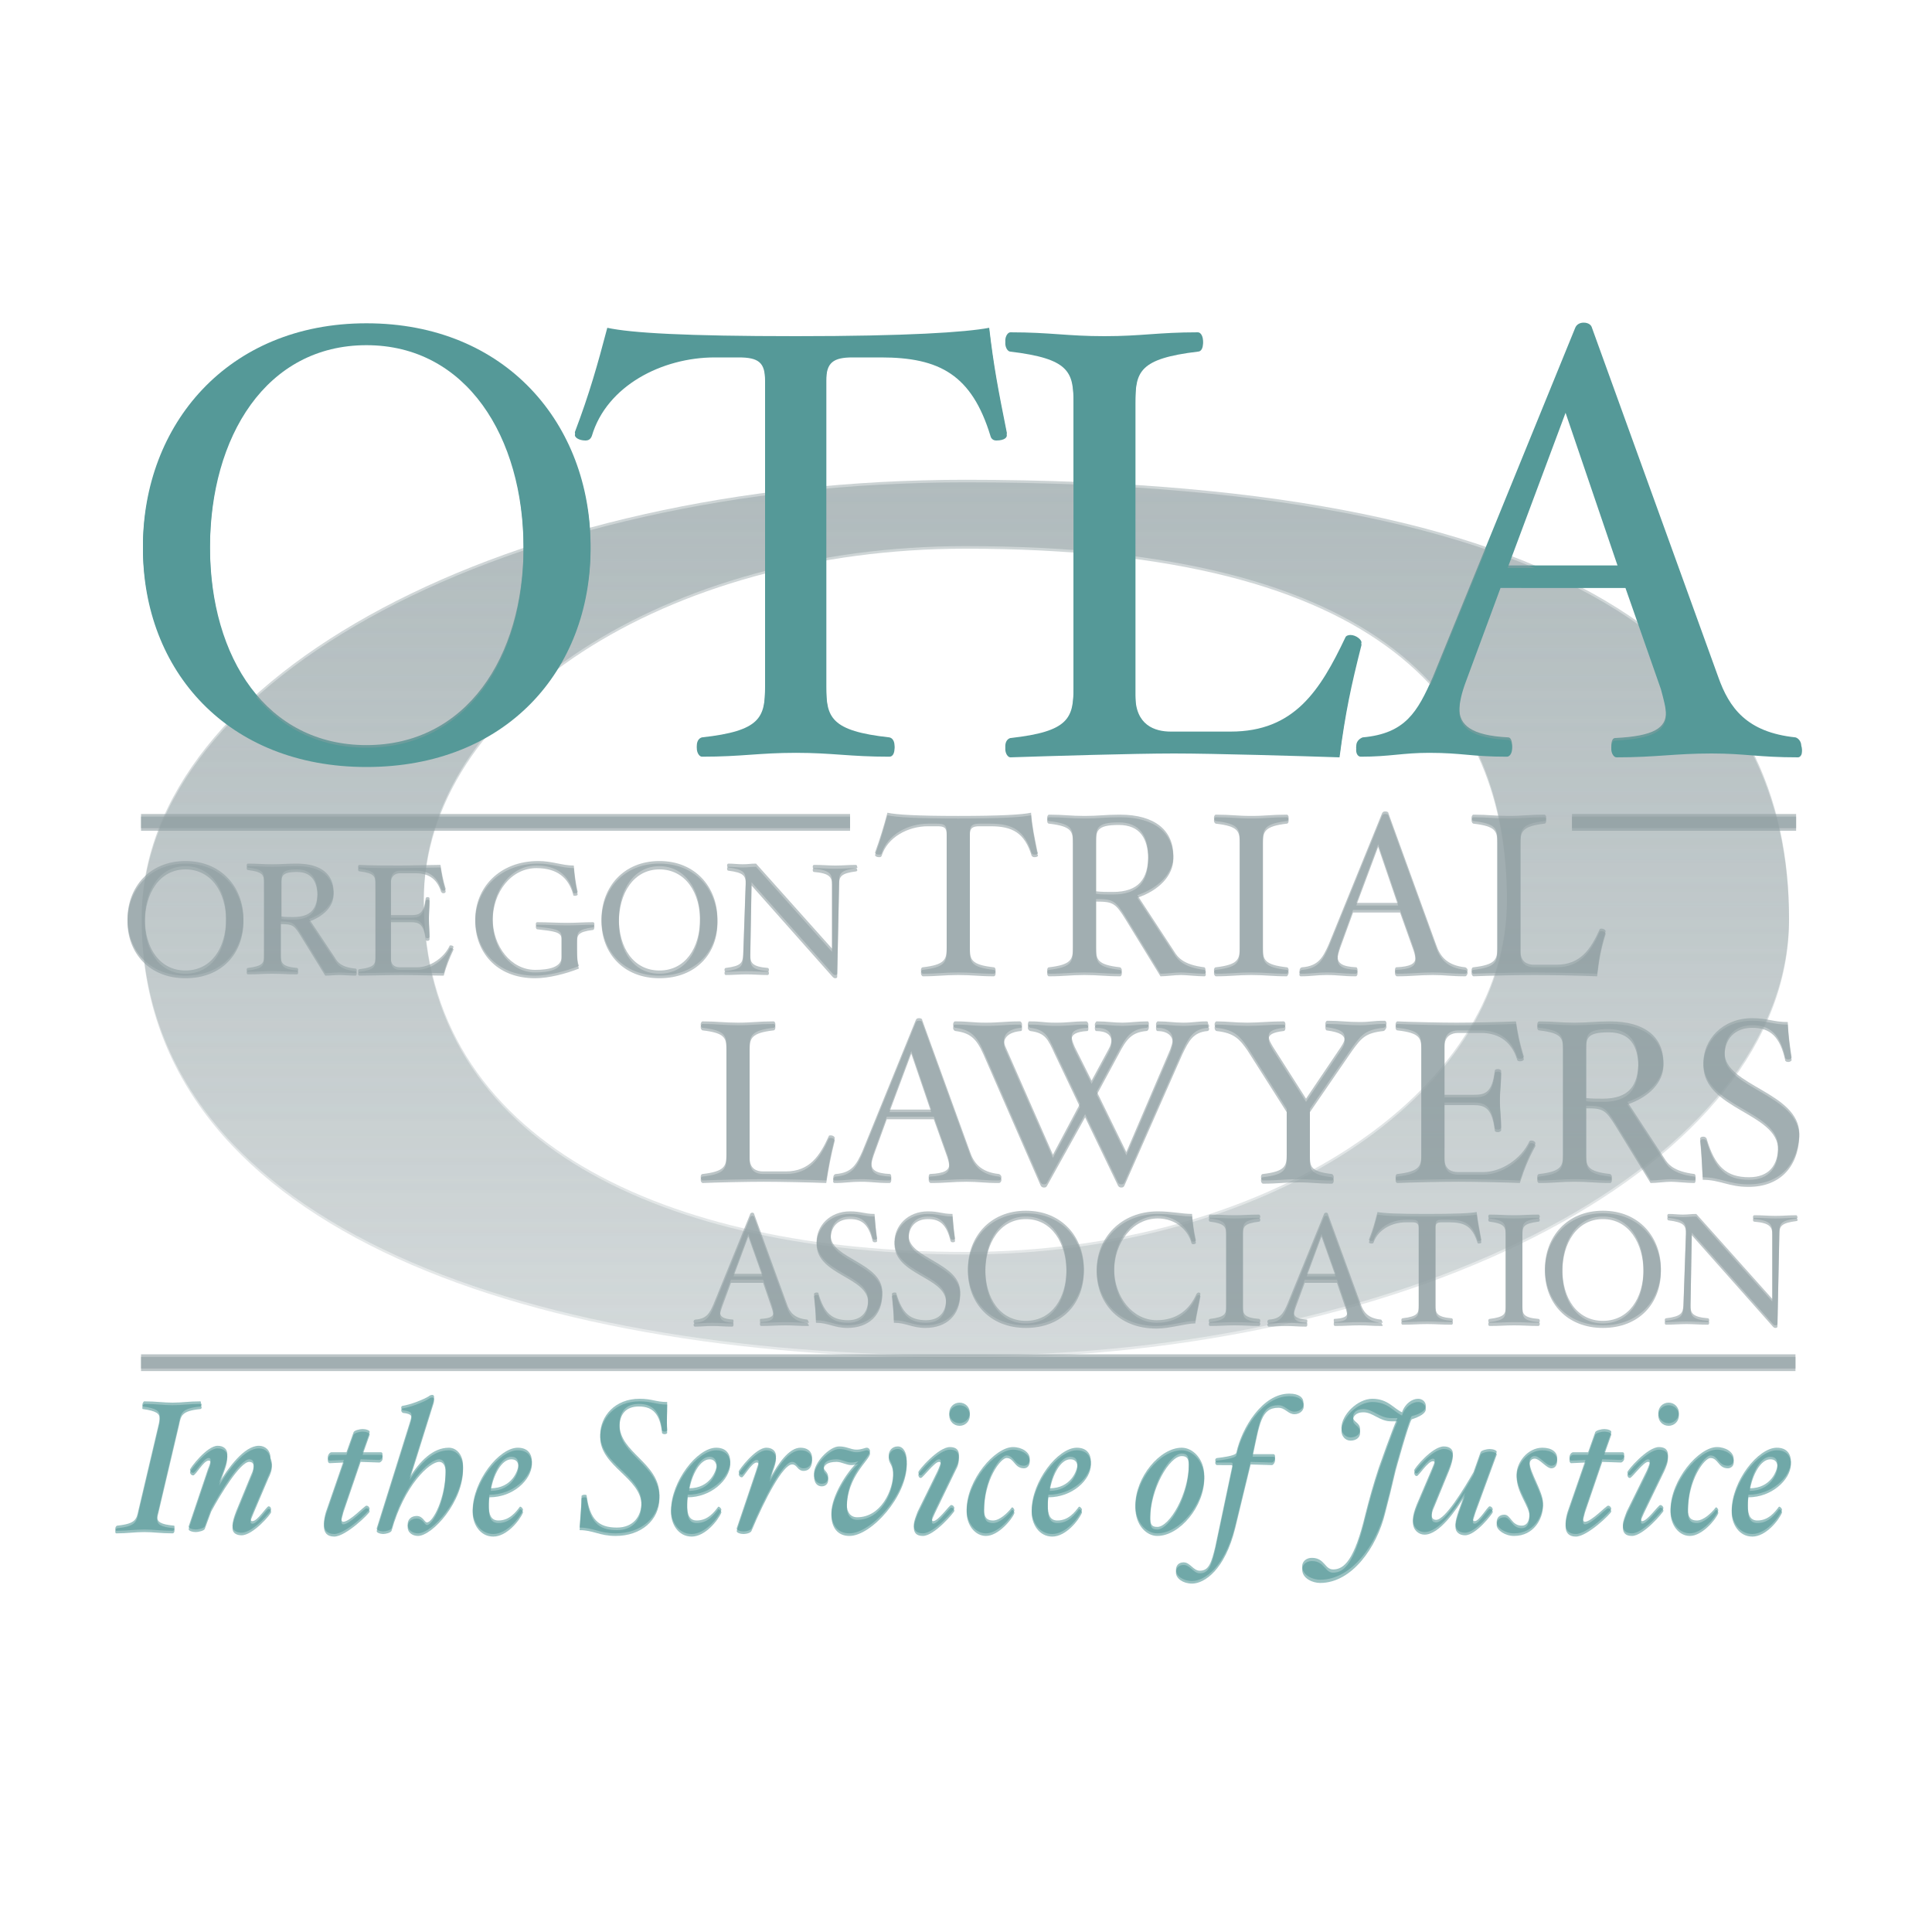 <svg xmlns="http://www.w3.org/2000/svg" xmlns:xlink="http://www.w3.org/1999/xlink" id="Layer_1" viewBox="0 0 300 300" style="enable-background:new 0 0 300 300;"><style>.st0{fill:url(#SVGID_1_);} .st1{fill:#559998;} .st2{opacity:0.6;fill:#909FA2;enable-background:new ;} .st3{opacity:0.75;enable-background:new ;} .st4{opacity:0.8;fill:#559998;} .st5{fill:url(#SVGID_2_);}</style><g><linearGradient id="SVGID_1_" gradientUnits="userSpaceOnUse" x1="149.874" y1="221.632" x2="149.874" y2="-233.173"><stop offset="0" style="stop-color:#909FA2;stop-opacity:0.2"/><stop offset="1" style="stop-color:#909FA2"/></linearGradient><path class="st0" d="M149.9 74.5c-70.7.0-127.9 30.4-127.9 68 0 46.6 57.3 68 127.9 68 70.7.0 127.9-30.4 127.9-68s-28.5-68-127.9-68zm0 119.9c-46.4.0-84.1-17.2-84.1-54.8.0-30.3 37.6-54.8 84.1-54.8 65.4.0 84.1 24.5 84.1 54.8s-37.7 54.8-84.1 54.8z"/><g><path class="st1" d="M56.9 118.7c-21.6.0-34.7-15-34.7-33.9.0-18.8 13.1-34.6 34.7-34.6 21.7.0 34.8 15.7 34.8 34.6C91.7 103.7 78.6 118.7 56.9 118.7zm0-65.5c-15.5.0-24.3 14.1-24.3 31.6s8.9 30.9 24.3 30.9 24.4-13.5 24.4-30.9S72.4 53.2 56.9 53.2z"/><path class="st1" d="M154.7 68c-.5.0-.8-.3-.9-.7-2.9-9.5-7.9-12.2-17-12.2h-4.4c-3 0-4.1.8-4.1 3.6v47.9c0 4.8.7 6.9 9.8 7.9.5.1.8.6.8 1.3.0.8-.3 1.3-.8 1.3-6.2.0-8.8-.6-14.5-.6-5.8.0-8.4.6-14.6.6-.4.0-.8-.6-.8-1.3.0-.8.4-1.2.8-1.3 9.1-1 9.8-3.1 9.8-7.9V58.7c0-2.8-1-3.6-4.1-3.6H111c-8.2.0-16.8 4.4-19.1 12.2-.2.5-.5.7-1 .7-1 0-1.8-.5-1.6-1 2.2-5.8 3.5-10.4 5-16.1 3.7.8 12.1 1.3 29.3 1.3s26.3-.6 30-1.3c.7 6 1.4 9.6 2.7 16.1C156.5 67.5 156 68 154.7 68z"/><path class="st1" d="M208 117.2c-6-.2-19.5-.6-25.7-.6s-19.4.4-25.4.6c-.4.0-.8-.6-.8-1.3.0-.8.4-1.2.8-1.3 9.1-1 9.8-3.1 9.8-7.9V62.2c0-4.9-.7-6.9-9.8-8-.4.0-.8-.6-.8-1.3.0-.7.4-1.3.8-1.3 6.2.0 8.8.6 14.6.6 5.8.0 8.3-.6 14.5-.6.5.0.8.7.8 1.3.0.8-.3 1.3-.8 1.3-9.1 1.1-9.7 3.1-9.7 8V108c0 4.6 3 5.6 5.5 5.6h9.3c9.9.0 13.9-6.4 17.8-14.6.1-.3.5-.4.8-.4.9.0 1.8.8 1.7 1.2C209.8 106 208.9 110.3 208 117.2z"/><path class="st1" d="M279.2 117.2c-6.2.0-8.2-.6-13.4-.6-5.8.0-8.6.6-14.8.6-.4.0-.8-.6-.8-1.3.0-.8.2-1.3.6-1.3 6.1-.3 7.9-1.6 7.9-4 0-1.1-.4-2.5-.8-4l-5.5-15.7H233l-5.4 14.6c-.6 1.6-1 3.2-1 4.5.0 2.5 1.7 4.2 7.6 4.5.4.0.6.6.6 1.3.0.8-.4 1.3-.8 1.3-5.6.0-6.9-.6-12.1-.6-4.1.0-6.1.6-10.6.6-.5.0-.8-.6-.7-1.3.0-.8.7-1.2 1-1.3 6.6-.6 8.5-3.9 10.9-9.4l22.1-54.2c.2-.5.7-.8 1.3-.8.8.0 1.2.4 1.3.8l19.6 54.2c1.7 4.8 4.4 8.6 12 9.4.4.1.9.6.9 1.3C280 116.6 279.6 117.2 279.2 117.2zM243.1 63.7l-9 24.1h17.2L243.1 63.7z"/></g><path class="st2" d="M28.8 151.5c-5.6.0-9-3.9-9-8.8s3.4-9 9-9c5.6.0 9 4.1 9 9S34.5 151.5 28.8 151.5zm0-17c-4 0-6.3 3.7-6.3 8.2s2.3 8 6.3 8 6.3-3.5 6.3-8C35.2 138.2 32.8 134.5 28.8 134.5z"/><path class="st2" d="M55.2 151.1c-.8.0-1.9-.1-2.5-.1-.7.0-1.5.1-2.2.1l-3.7-6c-1.1-1.8-1.3-2-3.2-2v5.2c0 1.2.2 1.8 2.5 2 .1.0.2.1.2.3.0.2-.1.3-.2.3-1.6.0-2.3-.1-3.8-.1s-2.1.1-3.8.1c-.1.0-.2-.1-.2-.3.0-.2.1-.3.2-.3 2.4-.3 2.5-.8 2.5-2v-11.5c0-1.3-.1-1.8-2.5-2.1-.1.0-.2-.1-.2-.3.0-.2.1-.3.2-.3 1.6.0 2.2.1 3.8.1 1.5.0 2.2-.1 3.8-.1 3.8.0 5.7 1.7 5.7 4.4.0 1.9-1.6 3.4-3.8 4.2l4 6c.4.7 1 1.5 3.2 1.7.1.0.2.1.2.3C55.4 151 55.3 151.1 55.2 151.1zM46.1 135c-2.4.0-2.4.7-2.4 1.9v5.4c.5.1 1.1.1 1.8.1 2.8.0 3.8-1.3 3.8-3.9C49.2 136.5 48.4 135 46.1 135z"/><path class="st2" d="M68.9 151.1c-1.5.0-4.9-.1-6.6-.1-1.6.0-5 .1-6.5.1-.1.0-.2-.1-.2-.3.0-.2.1-.3.2-.3 2.4-.3 2.5-.8 2.5-2V137c0-1.3-.1-1.8-2.5-2.1-.1.0-.2-.1-.2-.3.0-.2.1-.3.2-.3 1.5.1 4.7.1 6.3.1 1.6.0 4.8-.1 6.3-.1.2 1.3.4 2.4.8 3.7.0.2-.1.3-.4.3-.1.0-.2-.1-.3-.2-.7-2.3-2.3-2.9-3.9-2.9h-2.5c-.6.0-1.4.3-1.4 1.5v5.4h3.1c1.3.0 2-.2 2.3-2.6.0-.1.1-.2.3-.2s.3.1.3.2c0 1.2-.1 1.9-.1 3s.1 1.8.1 3c0 .1-.2.2-.3.2-.2.0-.3-.1-.3-.2-.3-2.4-1-2.7-2.3-2.7h-3.1v6c0 1.2.8 1.4 1.4 1.4h2.7c1.9.0 4.1-1.4 5-3.3.0-.1.1-.1.2-.1.3.0.5.2.4.3C69.8 148.4 69.3 149.6 68.9 151.1z"/><path class="st2" d="M92.1 144c-2.4.3-2.5.8-2.5 2v1.4c0 1.5.1 2.1.3 2.6-2 .8-4.7 1.5-6.8 1.5-6.2.0-9.3-4.3-9.3-8.8.0-4.8 3.7-9 9.8-9 2.1.0 3.7.7 5.5.7.1 1.3.3 2.8.6 4.1.0.1-.2.2-.4.2s-.3.0-.3-.2c-.7-2.6-2.5-4.1-5.7-4.1-3.9.0-6.8 3.7-6.8 8.2.0 4.4 2.9 8 6.6 8 2.1.0 4.1-.4 4.1-2v-3.2c0-1.1-1.2-1.2-3.8-1.5-.1.0-.2-.2-.2-.4s.1-.3.2-.3c1.6.0 3.2.1 4.7.1s2.4-.1 4-.1c.1.0.2.1.2.3C92.3 143.8 92.2 143.9 92.1 144z"/><path class="st2" d="M102.4 151.5c-5.6.0-9-3.9-9-8.8s3.4-9 9-9 9 4.1 9 9C111.5 147.6 108.1 151.5 102.4 151.5zm0-17c-4 0-6.3 3.7-6.3 8.2s2.3 8 6.3 8 6.3-3.5 6.3-8C108.8 138.2 106.4 134.5 102.4 134.5z"/><path class="st2" d="M133 134.8c-2.4.3-2.7.8-2.7 2l-.3 14.4c0 .1-.1.2-.3.2-.2.0-.3-.1-.4-.2L116.7 137l-.2 11.3c0 1.2.3 1.8 2.7 2 .1.0.2.1.2.3.0.2-.1.3-.2.3-1.2.0-2.2-.1-3.3-.1-1.2.0-2.1.1-3.2.1-.1.0-.2-.1-.2-.3.0-.2.1-.3.2-.3 2.4-.3 2.6-.8 2.7-2l.4-11.5c0-1.3-.3-1.8-2.7-2.1-.1.0-.2-.1-.2-.3.0-.2.1-.3.2-.3.8.0 1.5.1 2.2.1.9.0 1.2-.1 2.1-.1l11.8 13.2v-10.4c0-1.2-.4-1.8-2.8-2-.1.0-.2-.1-.2-.3.0-.2.1-.3.2-.3 1.3.0 2.2.1 3.3.1 1.2.0 2.1-.1 3.2-.1.1.0.2.1.2.3C133.2 134.7 133.1 134.8 133 134.8z"/><path class="st2" d="M160.6 132.7c-.2.0-.3-.1-.4-.2-1.1-3.6-3-4.6-6.4-4.6h-1.7c-1.1.0-1.5.3-1.5 1.3v18c0 1.8.2 2.6 3.7 3 .2.0.3.2.3.5s-.1.5-.3.5c-2.3.0-3.3-.2-5.5-.2s-3.2.2-5.5.2c-.1.0-.3-.2-.3-.5s.1-.5.3-.5c3.4-.4 3.7-1.2 3.7-3v-18c0-1.1-.4-1.3-1.5-1.3h-1.4c-3.1.0-6.3 1.7-7.2 4.6-.1.2-.2.2-.4.2-.4.0-.7-.2-.6-.4.8-2.2 1.3-3.9 1.9-6.1 1.4.3 4.5.5 11 .5s9.9-.2 11.3-.5c.2 2.3.5 3.6 1 6.1C161.3 132.5 161.1 132.7 160.6 132.7z"/><path class="st2" d="M187 151.2c-1.2.0-2.8-.2-3.6-.2-1 0-2.2.2-3.2.2l-5.4-8.8c-1.6-2.6-2-2.8-4.6-2.8v7.6c0 1.8.2 2.6 3.7 3 .1.0.3.2.3.5s-.1.5-.3.5c-2.3.0-3.3-.2-5.5-.2s-3.1.2-5.5.2c-.2.0-.3-.2-.3-.5s.1-.5.3-.5c3.4-.4 3.7-1.2 3.7-3v-16.7c0-1.8-.2-2.6-3.7-3-.2.0-.3-.2-.3-.5.0-.2.1-.5.3-.5 2.3.0 3.3.2 5.5.2s3.2-.2 5.5-.2c5.5.0 8.3 2.5 8.3 6.4.0 2.7-2.3 5-5.6 6.1l5.7 8.7c.6 1 1.5 2.1 4.7 2.5.1.0.2.2.2.5C187.3 151 187.2 151.2 187 151.2zm-13.3-23.5c-3.5.0-3.5 1-3.5 2.8v7.9c.8.1 1.6.1 2.6.1 4 0 5.5-2 5.5-5.7C178.2 129.9 177.1 127.7 173.7 127.7z"/><path class="st2" d="M199.8 151.2c-2.3.0-3.3-.2-5.5-.2s-3.1.2-5.5.2c-.1.0-.3-.2-.3-.5s.1-.5.3-.5c3.4-.4 3.7-1.2 3.7-3v-16.7c0-1.8-.2-2.6-3.7-3-.1.0-.3-.2-.3-.5.0-.2.1-.5.3-.5 2.4.0 3.3.2 5.5.2s3.1-.2 5.5-.2c.2.0.3.2.3.5s-.1.5-.3.5c-3.4.4-3.7 1.2-3.7 3v16.7c0 1.8.2 2.6 3.7 3 .2.0.3.2.3.5C2e2 151 199.9 151.2 199.8 151.2z"/><path class="st2" d="M227.5 151.2c-2.3.0-3.1-.2-5-.2-2.2.0-3.2.2-5.6.2-.1.0-.3-.2-.3-.5s.1-.5.2-.5c2.3-.1 3-.6 3-1.5.0-.4-.1-.9-.3-1.5l-2.1-5.9h-7.3l-2 5.5c-.2.6-.4 1.2-.4 1.7.0 1 .6 1.6 2.9 1.7.1.0.2.2.2.5s-.1.5-.3.5c-2.1.0-2.6-.2-4.5-.2-1.6.0-2.3.2-4 .2-.2.0-.3-.2-.2-.5.0-.3.2-.5.4-.5 2.5-.2 3.2-1.5 4.1-3.5l8.3-20.4c.1-.2.2-.3.5-.3s.5.1.5.3l7.4 20.4c.6 1.8 1.7 3.2 4.5 3.5.1.0.4.2.4.5C227.8 151 227.7 151.2 227.5 151.2zM214 131.1l-3.4 9.1h6.5L214 131.1z"/><path class="st2" d="M248 151.2c-2.3-.1-7.3-.2-9.7-.2-2.3.0-7.3.1-9.5.2-.1.0-.3-.2-.3-.5s.1-.5.3-.5c3.4-.4 3.7-1.2 3.7-3v-16.7c0-1.8-.2-2.6-3.7-3-.1.0-.3-.2-.3-.5.0-.2.1-.5.3-.5 2.3.0 3.3.2 5.5.2s3.1-.2 5.5-.2c.2.0.3.2.3.5s-.1.5-.3.5c-3.4.4-3.7 1.2-3.7 3v17.2c0 1.7 1.1 2.1 2.1 2.1h3.5c3.7.0 5.3-2.4 6.7-5.5.0-.1.2-.1.3-.1.4.0.7.3.6.5C248.6 147 248.3 148.6 248 151.2z"/><path class="st2" d="M128.3 183.3c-2.3-.1-7.3-.2-9.7-.2s-7.3.1-9.5.2c-.1.0-.3-.2-.3-.5s.1-.5.3-.5c3.4-.4 3.7-1.2 3.7-3v-16.7c0-1.8-.2-2.6-3.7-3-.1.0-.3-.2-.3-.5.0-.2.1-.5.3-.5 2.3.0 3.3.2 5.5.2s3.1-.2 5.5-.2c.2.0.3.2.3.5s-.1.5-.3.5c-3.4.4-3.7 1.2-3.7 3v17.2c0 1.7 1.1 2.1 2.1 2.1h3.5c3.7.0 5.3-2.4 6.7-5.5.0-.1.2-.1.3-.1.4.0.7.3.6.5C129 179.1 128.7 180.7 128.3 183.3z"/><path class="st2" d="M155.1 183.3c-2.3.0-3.1-.2-5-.2-2.2.0-3.2.2-5.6.2-.1.0-.3-.2-.3-.5s.1-.5.2-.5c2.3-.1 3-.6 3-1.5.0-.4-.1-.9-.3-1.5l-2.1-5.9h-7.3l-2 5.5c-.2.6-.4 1.2-.4 1.7.0 1 .6 1.6 2.9 1.7.1.0.2.2.2.5s-.1.5-.3.5c-2.1.0-2.6-.2-4.5-.2-1.6.0-2.3.2-4 .2-.2.0-.3-.2-.2-.5.0-.3.2-.5.4-.5 2.5-.2 3.2-1.5 4.1-3.5l8.3-20.4c.1-.2.2-.3.5-.3s.5.1.5.3l7.4 20.4c.6 1.8 1.7 3.2 4.5 3.5.1.0.4.2.4.5S155.3 183.3 155.1 183.3zm-13.6-20.1-3.4 9.1h6.5L141.5 163.2z"/><path class="st2" d="M187.5 159.6c-2.2.2-2.9 1.5-3.9 3.6l-9 20.4c-.1.2-.2.3-.5.3-.2.0-.4-.1-.5-.3l-5.1-10.6-5.9 10.6c-.1.2-.2.3-.5.3-.2.0-.4-.1-.5-.3l-8.9-20.4c-1.1-2.5-2.1-3.3-4.3-3.6-.2.0-.4-.2-.4-.5.0-.2.1-.5.3-.5 2.3.0 2.6.2 4.8.2 2.2.0 2.9-.2 5.3-.2.1.0.3.2.3.5s0 .5-.2.5c-1.2.1-2.6.6-2.6 2 0 .3.1.7.3 1.1l7.3 16.6 4.2-7.9-3.9-8.2c-1.1-2.4-1.5-3.3-3.8-3.6-.1.0-.4-.2-.4-.5.0-.2.1-.5.2-.5 2.3.0 2 .2 4.2.2s2.3-.2 4.7-.2c.1.0.3.2.3.5s0 .5-.2.5c-1.6.1-2.4.5-2.4 1.3.0.5.2 1 .5 1.7l2.6 5.2 2.6-4.8c.4-.7.5-1.2.5-1.7.0-1.1-.8-1.7-2.4-1.7-.1.0-.2-.2-.2-.5.0-.2.2-.5.3-.5 1.7.0 2.5.2 4 .2 1.2.0 2.2-.2 3.9-.2.1.0.2.1.2.4.0.2-.1.6-.4.6-2.3.2-3.1 1.3-4.3 3.6l-3.4 6.3 4.6 9.4 6.8-15.9c.2-.6.4-1.1.4-1.6.0-1.1-.9-1.8-2.4-1.8-.1.0-.2-.2-.2-.5.0-.2.1-.5.3-.5 1.7.0 2.4.2 3.9.2 1.6.0 2.1-.2 3.7-.2.1.0.2.1.2.4C187.9 159.3 187.7 159.6 187.5 159.6z"/><path class="st2" d="M214.8 159.6c-2.8.3-3.4 1.1-4.8 3l-6.6 9.6v7.1c0 1.8.0 2.6 3.4 3 .1.0.3.2.3.5s-.1.5-.3.5c-2.3.0-3-.2-5.2-.2s-3.1.2-5.5.2c-.1.0-.3-.2-.3-.5s.1-.5.3-.5c3.4-.4 3.7-1.2 3.7-3v-7.1l-6.1-9.6c-1.2-1.7-2-2.7-4.8-3-.1.0-.3-.2-.3-.5.0-.2.1-.5.3-.5 1.7.0 2.9.2 4.8.2s3.3-.2 5.6-.2c.2.0.3.2.3.5s-.1.5-.3.5c-1.7.2-2.3.6-2.3 1.2.0.7.3 1.1.7 1.8l5.1 8 5.4-8c.4-.6.6-1 .6-1.5.0-.8-.6-1.3-2.8-1.6-.1.0-.2-.2-.2-.5.0-.2.1-.5.3-.5 2.1.0 3 .2 5 .2 1.8.0 2-.2 3.9-.2.2.0.3.2.3.5C215.2 159.4 215 159.6 214.8 159.6z"/><path class="st2" d="M236 183.3c-2.2-.1-7.2-.2-9.5-.2s-7.3.1-9.5.2c-.2.0-.3-.2-.3-.5s.1-.5.3-.5c3.4-.4 3.7-1.2 3.7-3v-16.7c0-1.8-.2-2.6-3.7-3-.2.0-.3-.2-.3-.5.0-.2.1-.5.3-.5 2.2.1 6.8.2 9.2.2 2.4.0 7-.1 9.2-.2.3 2 .6 3.4 1.2 5.4.1.2-.2.4-.6.4-.2.0-.4-.1-.4-.2-1-3.3-3.4-4.2-5.6-4.2h-3.6c-.9.0-2.1.4-2.1 2.1v7.9h4.5c1.8.0 2.9-.3 3.3-3.7.0-.2.2-.3.5-.3.2.0.5.1.5.3.0 1.8-.2 2.7-.2 4.4.0 1.7.2 2.6.2 4.4.0.1-.2.3-.5.3s-.5-.1-.5-.3c-.4-3.4-1.5-3.9-3.3-3.9h-4.5v8.7c0 1.7 1.1 2.1 2.1 2.1h3.9c2.8.0 5.9-2 7.2-4.8.1-.1.2-.1.3-.1.4.0.7.3.6.5C237.4 179.4 236.7 181.1 236 183.3z"/><path class="st2" d="M263.1 183.3c-1.2.0-2.8-.2-3.6-.2-1 0-2.2.2-3.2.2l-5.4-8.8c-1.6-2.6-2-2.8-4.6-2.8v7.6c0 1.8.2 2.6 3.7 3 .1.0.3.2.3.5s-.1.5-.3.5c-2.3.0-3.3-.2-5.5-.2s-3.1.2-5.5.2c-.2.0-.3-.2-.3-.5s.1-.5.3-.5c3.4-.4 3.7-1.2 3.7-3v-16.7c0-1.8-.2-2.6-3.7-3-.2.0-.3-.2-.3-.5.0-.2.1-.5.3-.5 2.3.0 3.3.2 5.5.2s3.2-.2 5.5-.2c5.5.0 8.3 2.5 8.3 6.4.0 2.7-2.3 5-5.6 6.1l5.7 8.7c.6 1 1.5 2.1 4.7 2.5.1.0.2.2.2.5S263.2 183.3 263.1 183.3zm-13.3-23.5c-3.5.0-3.5 1-3.5 2.8v7.9c.8.1 1.6.1 2.6.1 4 0 5.5-2 5.5-5.7C254.3 162 253.2 159.8 249.8 159.8z"/><path class="st2" d="M271.5 183.9c-3.1.0-4.4-1.1-7.1-1.1-.1-1.9-.2-4.3-.4-6 0-.2.2-.3.5-.3.2.0.4.1.5.3 1.3 4.4 3.1 6 6.6 6 3.1.0 4.5-1.9 4.5-4.7.0-5.7-11.6-6.2-11.6-13.1.0-3.5 2.9-6.9 7.6-6.9 2.4.0 3.2.6 5.5.6.1 2 .3 3.5.6 5.5.0.1-.2.3-.5.3s-.5-.1-.5-.3c-.8-3.6-2.3-5-5.1-5-2.7.0-4.3 1.7-4.3 4.3.0 5.1 11.6 6.1 11.6 12.6C279.2 180.9 276.3 183.9 271.5 183.9z"/><path class="st2" d="M125.5 205.4c-1.6.0-2.1-.1-3.5-.1-1.5.0-2.2.1-3.8.1-.1.0-.2-.1-.2-.3.0-.2.0-.3.1-.3 1.6-.1 2-.4 2-1 0-.3-.1-.6-.2-1l-1.4-4.1h-5l-1.4 3.8c-.1.4-.3.8-.3 1.2.0.7.4 1.1 2 1.2.1.0.1.1.1.3.0.2-.1.3-.2.3-1.4.0-1.8-.1-3.1-.1-1.1.0-1.6.1-2.7.1-.1.0-.2-.1-.2-.3.0-.2.2-.3.3-.3 1.7-.1 2.2-1 2.8-2.4l5.7-14c0-.1.2-.2.3-.2.2.0.3.1.3.2l5.1 14c.4 1.2 1.1 2.2 3.1 2.4.1.0.2.1.2.3C125.7 205.3 125.6 205.4 125.5 205.4zm-9.3-13.8-2.3 6.2h4.5L116.2 191.6z"/><path class="st2" d="M131.6 205.8c-2.1.0-3-.8-4.9-.8.0-1.3-.2-3-.3-4.1.0-.1.2-.2.4-.2s.3.0.3.2c.9 3 2.1 4.1 4.6 4.1 2.1.0 3.1-1.3 3.1-3.2.0-3.9-8-4.2-8-9 0-2.4 2-4.7 5.2-4.7 1.7.0 2.2.4 3.8.4.1 1.4.2 2.4.4 3.8.0.1-.1.2-.3.2-.2.0-.3.0-.4-.2-.6-2.5-1.6-3.4-3.5-3.4s-3 1.2-3 3c0 3.5 8 4.2 8 8.7C137 203.8 134.9 205.8 131.6 205.8z"/><path class="st2" d="M143.7 205.8c-2.1.0-3-.8-4.9-.8.0-1.3-.2-3-.3-4.1.0-.1.2-.2.4-.2.2.0.3.0.3.2.9 3 2.1 4.1 4.6 4.1 2.1.0 3.1-1.3 3.1-3.2.0-3.9-8-4.2-8-9 0-2.4 2-4.7 5.2-4.7 1.7.0 2.2.4 3.8.4.1 1.4.2 2.4.4 3.8.0.1-.1.2-.3.2-.2.0-.3.0-.4-.2-.6-2.5-1.6-3.4-3.5-3.4s-3 1.2-3 3c0 3.5 8 4.2 8 8.7C149.1 203.8 147 205.8 143.7 205.8z"/><path class="st2" d="M159.3 205.8c-5.6.0-9-3.9-9-8.8s3.4-9 9-9 9 4.1 9 9S164.9 205.8 159.3 205.8zm0-16.9c-4 0-6.3 3.7-6.3 8.2s2.3 8 6.3 8 6.3-3.5 6.3-8C165.6 192.5 163.3 188.9 159.3 188.9z"/><path class="st2" d="M185.6 205.1c-1.5.0-3.9.8-6 .8-6.2.0-9.3-4.3-9.3-8.8.0-4.8 3.7-9 9.5-9 2.1.0 3.8.4 5.3.4.1 1.3.3 2.8.6 4.1.0.1-.2.2-.4.2-.2.0-.3-.1-.3-.2-.5-2-2.5-3.8-5.2-3.8-3.9.0-6.8 3.7-6.8 8.2.0 4.4 2.9 8 6.6 8 3.1.0 5.1-1.6 6.2-4.1.1-.1.2-.2.3-.2.2.0.3.1.3.2C186.2 202.1 185.8 203.8 185.6 205.1z"/><path class="st2" d="M195.5 205.4c-1.6.0-2.2-.1-3.8-.1-1.5.0-2.1.1-3.8.1-.1.0-.2-.1-.2-.3.0-.2.1-.3.2-.3 2.4-.3 2.5-.8 2.5-2v-11.5c0-1.3-.2-1.8-2.5-2.1-.1.0-.2-.1-.2-.3.0-.2.1-.3.2-.3 1.6.0 2.3.1 3.8.1s2.1-.1 3.8-.1c.1.0.2.2.2.3.0.2-.1.3-.2.3-2.4.3-2.5.8-2.5 2.1v11.5c0 1.2.1 1.8 2.5 2 .1.0.2.1.2.3S195.6 205.4 195.5 205.4z"/><path class="st2" d="M214.6 205.4c-1.6.0-2.1-.1-3.5-.1-1.5.0-2.2.1-3.8.1-.1.0-.2-.1-.2-.3.0-.2.0-.3.1-.3 1.6-.1 2-.4 2-1 0-.3-.1-.6-.2-1l-1.4-4.1h-5l-1.4 3.8c-.1.4-.3.8-.3 1.2.0.7.4 1.1 2 1.2.1.0.1.1.1.3.0.2-.1.3-.2.3-1.4.0-1.8-.1-3.1-.1-1.1.0-1.6.1-2.7.1-.1.0-.2-.1-.2-.3.0-.2.2-.3.3-.3 1.7-.1 2.2-1 2.8-2.4l5.7-14c0-.1.2-.2.3-.2.2.0.3.1.3.2l5.1 14c.4 1.2 1.1 2.2 3.1 2.4.1.0.2.1.2.3C214.8 205.3 214.7 205.4 214.6 205.4zM205.2 191.6l-2.3 6.2h4.5L205.2 191.6z"/><path class="st2" d="M229.6 192.7c-.1.0-.2-.1-.2-.2-.8-2.5-2-3.1-4.4-3.1h-1.1c-.8.0-1 .2-1 .9v12.4c0 1.2.2 1.8 2.5 2 .1.0.2.1.2.3.0.2-.1.3-.2.3-1.6.0-2.3-.1-3.8-.1s-2.2.1-3.8.1c-.1.0-.2-.1-.2-.3.0-.2.1-.3.2-.3 2.4-.3 2.5-.8 2.5-2v-12.4c0-.7-.3-.9-1-.9h-1c-2.1.0-4.3 1.1-5 3.1.0.1-.1.2-.3.2-.3.0-.5-.1-.4-.3.6-1.5.9-2.7 1.3-4.2 1 .2 3.1.3 7.6.3 4.4.0 6.8-.1 7.8-.3.2 1.6.4 2.5.7 4.2C230.1 192.6 229.9 192.7 229.6 192.7z"/><path class="st2" d="M238.9 205.4c-1.6.0-2.2-.1-3.8-.1-1.5.0-2.1.1-3.8.1-.1.0-.2-.1-.2-.3.0-.2.1-.3.2-.3 2.4-.3 2.5-.8 2.5-2v-11.5c0-1.3-.2-1.8-2.5-2.1-.1.0-.2-.1-.2-.3.0-.2.1-.3.2-.3 1.6.0 2.3.1 3.8.1s2.1-.1 3.8-.1c.1.0.2.2.2.3.0.2-.1.3-.2.3-2.4.3-2.5.8-2.5 2.1v11.5c0 1.2.1 1.8 2.5 2 .1.0.2.1.2.3S239 205.4 238.9 205.4z"/><path class="st2" d="M248.9 205.8c-5.6.0-9-3.9-9-8.8s3.4-9 9-9 9 4.1 9 9S254.5 205.8 248.9 205.8zm0-16.9c-4 0-6.3 3.7-6.3 8.2s2.3 8 6.3 8 6.3-3.5 6.3-8C255.2 192.5 252.9 188.9 248.9 188.9z"/><path class="st2" d="M279 189.2c-2.4.3-2.7.8-2.7 2l-.3 14.4c0 .1-.1.2-.3.2s-.3-.1-.4-.2l-12.6-14.2-.2 11.3c0 1.2.3 1.8 2.7 2 .1.0.2.1.2.3.0.2-.1.3-.2.3-1.2.0-2.2-.1-3.3-.1-1.2.0-2.1.1-3.2.1-.1.0-.2-.1-.2-.3.0-.2.1-.3.2-.3 2.4-.3 2.6-.8 2.7-2l.4-11.5c0-1.3-.3-1.8-2.7-2.1-.1.0-.2-.1-.2-.3.0-.2.1-.3.2-.3.8.0 1.5.1 2.2.1.9.0 1.2-.1 2.1-.1l11.8 13.2v-10.4c0-1.2-.4-1.8-2.8-2-.1.0-.2-.1-.2-.3.0-.2.1-.3.2-.3 1.3.0 2.2.1 3.3.1 1.2.0 2.1-.1 3.2-.1.1.0.2.1.2.3C279.2 189 279.1 189.1 279 189.2z"/><g class="st3"><path class="st4" d="M31.1 218.4c-2.9.3-3 1-3.3 2.5l-3.2 13.6c-.1.4-.2.7-.2 1 0 .8.5 1.2 2.6 1.4.1.0.1.1.1.3.0.3-.1.5-.3.5-1.9.0-2.9-.2-4.4-.2s-2.6.2-4.3.2c-.1.0-.2.0-.2-.3s.2-.5.3-.5c2.9-.3 3-1 3.3-2.4l3.2-13.6c.1-.4.1-.7.1-1 0-.8-.5-1.2-2.6-1.5-.1.0-.1-.1-.1-.2.0-.3.2-.6.3-.6 1.9.0 2.9.2 4.4.2s2.5-.2 4.3-.2c.1.0.1.1.1.3C31.4 218.1 31.3 218.4 31.1 218.4z"/><path class="st4" d="M41.7 229.1l-2.3 5.4c-.3.7-.5 1.2-.5 1.4.0.2.1.3.3.3.8.0 2.2-2.3 2.5-2.3s.4.3.4.5c0 .3-2.8 3.6-4.6 3.6-.7.0-1.4-.3-1.4-1.1.0-.5.2-1.3.6-2.3L39 229c.3-.6.4-1.1.4-1.6s-.2-.8-.7-.8c-1.4.0-4.5 5.1-5.9 7.7l-1 2.7c-.1.3-1 .5-1.4.5-.5.0-1.2-.2-1.1-.5l3-8.9c.3-.7.4-1.1.4-1.4.0-.2-.1-.3-.3-.3-.8.0-2 2.3-2.4 2.3-.3.0-.5-.3-.5-.5s2.6-3.7 4.3-3.7c.9.0 1.5.5 1.5 1.3.0.5-.1 1.2-.4 2l-.9 2.5c1.4-2.3 3.9-5.8 6.2-5.8 1 0 1.8.7 1.8 1.9C42.4 227.3 42.2 228.1 41.7 229.1z"/><path class="st4" d="M58.9 226.7l-2.9-.1-2.7 7.9c-.1.5-.3 1-.3 1.3s.1.5.3.5c1 0 3.3-2.5 3.6-2.5.3.0.5.3.5.5.0.3-3.7 3.9-5.5 3.9-1.1.0-1.6-.6-1.6-1.6.0-.5.1-1.1.3-1.8l2.8-8.1-2.2.1c-.2.0-.3-.2-.3-.5.0-.4.3-.8.6-.8h2.3l1.1-3.1c.1-.3 1-.5 1.4-.5.5.0 1.2.2 1.1.5l-1.1 3.1h2.8c.3.0.3.2.3.5C59.5 226.3 59.1 226.7 58.9 226.7z"/><path class="st4" d="M64.9 238.1c-.7.0-1.6-.4-1.6-1.4.0-.8.6-1.3 1.4-1.3 1 0 1.2 1 1.6 1 .9.0 2.9-3.7 2.9-8.2.0-1-.4-1.6-1-1.6-1.5.0-5.4 3.6-7.4 10.7-.1.3-.9.5-1.3.5s-1.1-.2-1-.5l5.1-16.3c.2-.6.3-1 .3-1.3.0-.4-.4-.6-1.3-.7-.1.0-.3-.2-.3-.4.0-.2.1-.3.2-.3 1.3-.2 3.3-1 4.1-1.5.1-.1.3-.2.5-.2s.3.1.3.3c0 .2.0.4-.1.7l-3.7 11.8c1.6-2.5 3.6-4.6 6.1-4.6 1.2.0 2.2 1.1 2.2 2.8C72 232.8 67.1 238.1 64.9 238.1z"/><path class="st4" d="M76 232.1c-.1.6-.1 1.1-.1 1.6.0 1.6.4 2.4 1.5 2.4 1.7.0 2.7-1.3 3.3-2.1.1-.2.6.3.5.5-.5 1.2-2.5 3.7-4.6 3.7s-3.2-2-3.2-3.7c0-4.5 4.1-9.7 7-9.7 1.6.0 2.2 1 2.2 2.2C82.5 229.4 79.7 232.1 76 232.1zM79.4 226.2c-1.5.0-2.8 2.4-3.2 4.9 3.3.0 4.3-2.8 4.3-3.7C80.5 226.7 80.2 226.2 79.4 226.2z"/><path class="st4" d="M103.6 222.1c0 .1-.2.2-.4.2s-.4-.1-.4-.2c-.3-2.9-1.4-4.1-3.6-4.1-2.1.0-3 1.3-3 3.2.0 4.4 6.2 5.9 6.2 11 0 3.5-2.9 5.9-6.8 5.9-2.5.0-3.5-.9-5.6-.9.1-1.6.3-3.5.3-4.9.0-.1.2-.2.5-.2s.3.1.3.2c.5 3.6 1.8 4.9 4.7 4.9 2.5.0 3.8-1.7 3.8-3.9.0-4.2-6.4-6-6.4-10.5.0-2.9 2.3-5.6 6.1-5.6 2 0 2.5.5 4.3.5C103.6 219.3 103.5 220.5 103.6 222.1z"/><path class="st4" d="M106.8 232.1c-.1.6-.1 1.1-.1 1.6.0 1.6.4 2.4 1.5 2.4 1.7.0 2.7-1.3 3.3-2.1.1-.2.6.3.5.5-.5 1.2-2.5 3.7-4.6 3.7s-3.2-2-3.2-3.7c0-4.5 4.1-9.7 7-9.7 1.6.0 2.2 1 2.2 2.2C113.3 229.4 110.4 232.1 106.8 232.1zM110.2 226.2c-1.5.0-2.8 2.4-3.2 4.9 3.3.0 4.3-2.8 4.3-3.7C111.2 226.7 110.9 226.2 110.2 226.2z"/><path class="st4" d="M124.8 228c-1 0-1-1-1.8-1-1.4.0-4.2 5.3-6.3 10.3-.1.3-.7.5-1.3.5-.4.0-1.1-.2-1-.5l3-8.9c.2-.7.4-1.1.4-1.4.0-.2-.1-.3-.3-.3-.8.0-2 2.3-2.3 2.3s-.5-.3-.5-.5 2.6-3.7 4.3-3.7c.9.0 1.5.5 1.5 1.3.0.5-.2 1.2-.5 2l-.5 1.6c1.3-2.4 3-4.9 4.8-4.9 1 0 1.8.5 1.8 1.6S125.5 228 124.8 228z"/><path class="st4" d="M131.9 238.1c-1.9.0-2.8-1.4-2.8-3.2.0-2.5 2.3-6.3 4.2-8-.3.1-.7.2-1.1.2-.8.0-1.5-.5-2.3-.5-1.4.0-2 .5-2 1.2.0.6.7.7.7 1.6.0.6-.4 1-1 1-.5.0-1.2-.3-1.2-1.6.0-1.7 2.4-4.2 3.9-4.2 1.2.0 1.8.5 2.7.5.8.0 1.3-.3 1.6-.3s.5.3.5.5c0 1-3.6 3.5-3.6 8.4.0 1 .5 1.9 1.6 1.9 3.7.0 5.6-4.2 5.6-6.9.0-1.7-.7-1.8-.7-2.7.0-.7.5-1.4 1.4-1.4.8.0 1.4.8 1.4 2.3C140.9 231.9 135.3 238.1 131.9 238.1z"/><path class="st4" d="M148.3 228.1l-3.1 6.4c-.3.7-.5 1-.5 1.4.0.2.1.3.2.3.8.0 2.5-2.5 2.8-2.5s.5.3.5.5-3.1 3.9-4.9 3.9c-1 0-1.4-.5-1.4-1.3.0-.6.3-1.3.6-2.1l3.1-6.3c.3-.7.5-1.2.5-1.5.0-.2-.1-.3-.3-.3-.7.0-2.5 2.5-2.8 2.5s-.4-.3-.4-.5c0-.3 3.1-3.9 4.9-3.9.9.0 1.4.4 1.4 1.2C148.9 226.7 148.8 227.2 148.3 228.1zM149 221c-.9.0-1.6-.7-1.6-1.6s.7-1.6 1.6-1.6 1.6.7 1.6 1.6C150.6 220.2 149.9 221 149 221z"/><path class="st4" d="M159 227.6c-1.5.0-1.5-1.6-2.7-1.6-.9.0-3.5 3.3-3.5 8.4.0 1.3.5 1.7 1.4 1.7 1 0 2.2-1.1 2.9-2 .1-.2.5.3.4.5-.4 1-2.5 3.5-4.4 3.5-1.7.0-3-1.7-3-3.7.0-4.6 4.4-9.7 7.2-9.7 1.4.0 2.6.8 2.6 1.8C159.9 227.2 159.5 227.6 159 227.6z"/><path class="st4" d="M162.8 232.1c-.1.6-.1 1.1-.1 1.6.0 1.6.4 2.4 1.5 2.4 1.7.0 2.7-1.3 3.3-2.1.1-.2.6.3.5.5-.5 1.2-2.5 3.7-4.6 3.7s-3.2-2-3.2-3.7c0-4.5 4.1-9.7 7-9.7 1.6.0 2.2 1 2.2 2.2C169.4 229.4 166.5 232.1 162.8 232.1zM166.2 226.2c-1.5.0-2.8 2.4-3.2 4.9 3.3.0 4.3-2.8 4.3-3.7C167.3 226.7 167 226.2 166.2 226.2z"/><path class="st4" d="M179.7 238.1c-1.7.0-3.4-1.7-3.4-4.4.0-4.3 3.8-8.9 7.2-8.9 1.7.0 3.5 1.7 3.5 4.4C187 233.5 183.2 238.1 179.7 238.1zM183.5 225.7c-1.9.0-4.9 5.1-4.9 9.8.0 1.2.2 1.6 1.1 1.6 1.9.0 4.9-5.1 4.9-9.8C184.6 226.2 184.4 225.7 183.5 225.7z"/><path class="st4" d="M201 219.2c-1 0-1.4-1-2.5-1-2.7.0-2.9 2.5-4 7.6h3.2c.2.0.3.1.3.5s-.3.8-.5.8l-3.3-.1-2.4 9.9c-1.6 6.5-4.8 8.6-6.7 8.6-1.4.0-2.5-.8-2.5-1.7.0-.7.4-1.2 1.2-1.2 1 0 1.5 1.3 2.5 1.3 1.4.0 1.8-1.2 2.4-3.7l2.7-12.8c0-.2.0-.3-.3-.3H189c-.2.0-.3-.2-.3-.4.0-.1.1-.3.3-.3 2.5-.3 3-.6 3-.9.8-3.7 4-9.1 8.2-9.1 1.5.0 2.2.6 2.2 1.4C202.6 218.5 201.9 219.2 201 219.2z"/><path class="st4" d="M219.2 219.9c-.5.7-2.5 8-2.5 8-.5 2.2-1.1 4.6-1.6 6.5-1.3 5.4-5.2 10.9-10.1 10.9-1.2.0-2.8-.7-2.8-2.1.0-.7.6-1.3 1.5-1.3 2 0 2 1.8 3.3 1.8 1.7.0 3.3-1.4 5-8.5.6-2.4 1.3-4.9 2.1-7.3.0.0 2.2-6.3 2.9-7.7-.3.0-.7.0-1 0-1.8.0-2.8-1.4-4.3-1.4-1.1.0-1.6.6-1.6 1.2.0.9 1.1.8 1.1 2 0 .7-.6 1.2-1.5 1.2-.8.0-1.4-.7-1.4-1.5.0-2 2.5-4.5 4.8-4.5 2.4.0 3.3 1.5 4.6 2.1.5-1.4 1.6-2.1 2.5-2.1.7.0 1.2.5 1.2 1.1C221.4 219.1 220.4 219.6 219.2 219.9z"/><path class="st4" d="M229.1 234.5c-.2.7-.4 1.2-.4 1.4.0.2.1.3.3.3.7.0 2-2.3 2.3-2.3s.5.3.5.5-2.6 3.6-4.3 3.6c-.9.0-1.5-.5-1.5-1.3.0-.5.2-1.2.5-2.1l1-2.8c-1.4 2.3-4 6.1-6.3 6.1-.9.0-1.8-.7-1.8-1.9.0-.7.2-1.4.6-2.4l2.3-5.4c.3-.7.5-1.2.5-1.4.0-.2-.1-.3-.3-.3-.8.0-2.2 2.3-2.5 2.3s-.4-.3-.4-.5c0-.3 2.8-3.7 4.6-3.7.7.0 1.4.3 1.4 1.1.0.5-.2 1.3-.6 2.3l-2.3 5.6c-.3.6-.4 1.1-.4 1.6s.2.8.7.8c1.4.0 4.3-4.8 5.8-7.4l1.1-3.1c.1-.3 1-.5 1.4-.5.5.0 1.2.2 1.1.5L229.1 234.5z"/><path class="st4" d="M240.9 227.6c-.8.0-1.8-1.5-2.6-1.5-.5.0-.8.4-.8.9.0 1.6 2.1 4.6 2.1 6.4.0 2-1.4 4.7-4.5 4.7-1.4.0-2.7-.9-2.7-1.7.0-.8.5-1.2 1.2-1.2 1 0 1.1 1.7 2.7 1.7.8.0 1.2-.7 1.2-1.9.0-1.5-2-3.6-2-6.1.0-1.8 1.7-4.1 4-4.1 1.5.0 2.3.7 2.3 1.6C241.8 227.2 241.4 227.6 240.9 227.6z"/><path class="st4" d="M251.7 226.7l-2.9-.1-2.7 7.9c-.1.5-.3 1-.3 1.3s.1.5.3.5c1 0 3.3-2.5 3.6-2.5.3.0.5.3.5.5.0.3-3.7 3.9-5.5 3.9-1.1.0-1.6-.6-1.6-1.6.0-.5.1-1.1.3-1.8l2.8-8.1-2.2.1c-.2.0-.3-.2-.3-.5.0-.4.3-.8.6-.8h2.3l1.1-3.1c.1-.3 1-.5 1.4-.5.5.0 1.2.2 1.1.5l-1.1 3.1h2.8c.3.0.3.2.3.5C252.3 226.3 251.9 226.7 251.7 226.7z"/><path class="st4" d="M258.4 228.1l-3.1 6.4c-.3.7-.5 1-.5 1.4.0.2.1.3.2.3.8.0 2.5-2.5 2.8-2.5.3.0.5.3.5.5s-3.1 3.9-4.9 3.9c-1 0-1.4-.5-1.4-1.3.0-.6.3-1.3.6-2.1l3.1-6.3c.3-.7.5-1.2.5-1.5.0-.2-.1-.3-.3-.3-.7.0-2.5 2.5-2.8 2.5s-.4-.3-.4-.5c0-.3 3.1-3.9 4.9-3.9.9.0 1.4.4 1.4 1.2C259 226.7 258.8 227.2 258.4 228.1zM259.1 221c-.9.0-1.6-.7-1.6-1.6s.7-1.6 1.6-1.6c.9.0 1.6.7 1.6 1.6C260.7 220.2 260 221 259.1 221z"/><path class="st4" d="M268.3 227.6c-1.5.0-1.5-1.6-2.7-1.6-.9.0-3.5 3.3-3.5 8.4.0 1.3.5 1.7 1.4 1.7 1 0 2.2-1.1 2.9-2 .1-.2.5.3.4.5-.4 1-2.5 3.5-4.4 3.5-1.7.0-3-1.7-3-3.7.0-4.6 4.4-9.7 7.2-9.7 1.4.0 2.6.8 2.6 1.8C269.3 227.2 268.8 227.6 268.3 227.6z"/><path class="st4" d="M271.5 232.1c-.1.6-.1 1.1-.1 1.6.0 1.6.4 2.4 1.5 2.4 1.7.0 2.7-1.3 3.3-2.1.1-.2.6.3.5.5-.5 1.2-2.5 3.7-4.6 3.7s-3.2-2-3.2-3.7c0-4.5 4.1-9.7 7-9.7 1.6.0 2.2 1 2.2 2.2C278 229.4 275.1 232.1 271.5 232.1zM274.9 226.2c-1.5.0-2.8 2.4-3.2 4.9 3.3.0 4.3-2.8 4.3-3.7C276 226.7 275.7 226.2 274.9 226.2z"/></g><rect x="21.9" y="210.3" class="st2" width="256.9" height="2.2"/><rect x="21.9" y="126.4" class="st2" width="110.1" height="2.2"/><rect x="244.1" y="126.4" class="st2" width="34.8" height="2.2"/><path class="st2" d="M91.6 95.4"/></g><g><linearGradient id="SVGID_2_" gradientUnits="userSpaceOnUse" x1="149.874" y1="222.053" x2="149.874" y2="-232.752"><stop offset="0" style="stop-color:#909FA2;stop-opacity:0.2"/><stop offset="1" style="stop-color:#909FA2"/></linearGradient><path class="st5" d="M149.9 74.9c-70.7.0-127.9 30.4-127.9 68 0 46.6 57.3 68 127.9 68 70.7.0 127.9-30.4 127.9-68 0-37.6-28.5-68-127.9-68zm0 119.9c-46.4.0-84.1-17.2-84.1-54.8.0-30.3 37.6-54.8 84.1-54.8 65.4.0 84.1 24.5 84.1 54.8s-37.7 54.8-84.1 54.8z"/><g><path class="st1" d="M56.9 119.1c-21.6.0-34.7-15-34.7-33.9.0-18.8 13.1-34.6 34.7-34.6 21.7.0 34.8 15.7 34.8 34.6C91.7 104.1 78.6 119.1 56.9 119.1zm0-65.5c-15.5.0-24.3 14.1-24.3 31.6s8.9 30.9 24.3 30.9 24.4-13.5 24.4-30.9S72.4 53.6 56.9 53.6z"/><path class="st1" d="M154.7 68.4c-.5.0-.8-.3-.9-.7-2.9-9.5-7.9-12.2-17-12.2h-4.4c-3 0-4.1.8-4.1 3.6V107c0 4.8.7 6.9 9.8 7.9.5.1.8.6.8 1.3.0.8-.3 1.3-.8 1.3-6.2.0-8.8-.6-14.5-.6-5.8.0-8.4.6-14.6.6-.4.0-.8-.6-.8-1.3.0-.8.4-1.2.8-1.3 9.1-1 9.8-3.1 9.8-7.9V59.1c0-2.8-1-3.6-4.1-3.6H111c-8.2.0-16.8 4.4-19.1 12.2-.2.5-.5.7-1 .7-1 0-1.8-.5-1.6-1 2.2-5.8 3.5-10.4 5-16.1 3.7.8 12.1 1.3 29.3 1.3s26.3-.6 30-1.3c.7 6 1.4 9.6 2.7 16.1C156.5 67.9 156 68.4 154.7 68.4z"/><path class="st1" d="M208 117.6c-6-.2-19.5-.6-25.7-.6s-19.4.4-25.4.6c-.4.0-.8-.6-.8-1.3.0-.8.4-1.2.8-1.3 9.1-1 9.8-3.1 9.8-7.9V62.6c0-4.9-.7-6.9-9.8-8-.4.0-.8-.6-.8-1.3.0-.7.4-1.3.8-1.3 6.2.0 8.8.6 14.6.6 5.8.0 8.3-.6 14.5-.6.5.0.8.7.8 1.3.0.8-.3 1.3-.8 1.3-9.1 1.1-9.7 3.1-9.7 8v45.8c0 4.6 3 5.6 5.5 5.6h9.3c9.9.0 13.9-6.4 17.8-14.6.1-.3.5-.4.8-.4.9.0 1.8.8 1.7 1.2C209.8 106.5 208.9 110.7 208 117.6z"/><path class="st1" d="M279.2 117.6c-6.2.0-8.2-.6-13.4-.6-5.8.0-8.6.6-14.8.6-.4.0-.8-.6-.8-1.3.0-.8.2-1.3.6-1.3 6.1-.3 7.9-1.6 7.9-4 0-1.1-.4-2.5-.8-4l-5.5-15.7H233l-5.4 14.6c-.6 1.6-1 3.2-1 4.5.0 2.5 1.7 4.2 7.6 4.5.4.0.6.6.6 1.3.0.8-.4 1.3-.8 1.3-5.6.0-6.9-.6-12.1-.6-4.1.0-6.1.6-10.6.6-.5.0-.8-.6-.7-1.3.0-.8.7-1.2 1-1.3 6.6-.6 8.5-3.9 10.9-9.4l22.1-54.2c.2-.5.7-.8 1.3-.8.8.0 1.2.4 1.3.8l19.6 54.2c1.7 4.8 4.4 8.6 12 9.4.4.1.9.6.9 1.3C280 117 279.6 117.6 279.2 117.6zM243.1 64.1l-9 24.1h17.2L243.1 64.1z"/></g><path class="st2" d="M28.8 151.9c-5.6.0-9-3.9-9-8.8s3.4-9 9-9c5.6.0 9 4.1 9 9S34.5 151.9 28.8 151.9zm0-16.9c-4 0-6.3 3.7-6.3 8.2s2.3 8 6.3 8 6.3-3.5 6.3-8C35.2 138.6 32.8 135 28.8 135z"/><path class="st2" d="M55.2 151.5c-.8.0-1.9-.1-2.5-.1-.7.0-1.5.1-2.2.1l-3.7-6c-1.1-1.8-1.3-2-3.2-2v5.2c0 1.2.2 1.8 2.5 2 .1.0.2.1.2.3.0.2-.1.3-.2.3-1.6.0-2.3-.1-3.8-.1s-2.1.1-3.8.1c-.1.0-.2-.1-.2-.3.0-.2.1-.3.2-.3 2.4-.3 2.5-.8 2.5-2v-11.5c0-1.3-.1-1.8-2.5-2.1-.1.0-.2-.1-.2-.3.0-.2.1-.3.2-.3 1.6.0 2.2.1 3.8.1 1.5.0 2.2-.1 3.8-.1 3.8.0 5.7 1.7 5.7 4.4.0 1.9-1.6 3.4-3.8 4.2l4 6c.4.7 1 1.5 3.2 1.7.1.0.2.1.2.3C55.4 151.4 55.3 151.5 55.2 151.5zm-9.1-16.1c-2.4.0-2.4.7-2.4 1.9v5.4c.5.1 1.1.1 1.8.1 2.8.0 3.8-1.3 3.8-3.9C49.2 136.9 48.4 135.4 46.1 135.4z"/><path class="st2" d="M68.9 151.5c-1.5.0-4.9-.1-6.6-.1-1.6.0-5 .1-6.5.1-.1.0-.2-.1-.2-.3.0-.2.1-.3.2-.3 2.4-.3 2.5-.8 2.5-2v-11.5c0-1.3-.1-1.8-2.5-2.1-.1.0-.2-.1-.2-.3.0-.2.1-.3.2-.3 1.5.1 4.7.1 6.3.1 1.6.0 4.8-.1 6.3-.1.2 1.3.4 2.4.8 3.7.0.2-.1.3-.4.3-.1.0-.2-.1-.3-.2-.7-2.3-2.3-2.9-3.9-2.9h-2.5c-.6.0-1.4.3-1.4 1.5v5.4h3.1c1.3.0 2-.2 2.3-2.6.0-.1.1-.2.3-.2s.3.1.3.2c0 1.2-.1 1.9-.1 3s.1 1.8.1 3c0 .1-.2.2-.3.2-.2.0-.3-.1-.3-.2-.3-2.4-1-2.7-2.3-2.7h-3.1v6c0 1.2.8 1.4 1.4 1.4h2.7c1.9.0 4.1-1.4 5-3.3.0-.1.1-.1.2-.1.3.0.5.2.4.3C69.8 148.8 69.3 150 68.9 151.5z"/><path class="st2" d="M92.1 144.4c-2.4.3-2.5.8-2.5 2v1.4c0 1.5.1 2.1.3 2.6-2 .8-4.7 1.5-6.8 1.5-6.2.0-9.3-4.3-9.3-8.8.0-4.8 3.7-9 9.8-9 2.1.0 3.7.7 5.5.7.1 1.3.3 2.8.6 4.1.0.1-.2.2-.4.2s-.3.0-.3-.2c-.7-2.6-2.5-4.1-5.7-4.1-3.9.0-6.8 3.7-6.8 8.2.0 4.4 2.9 8 6.6 8 2.1.0 4.1-.4 4.1-2v-3.2c0-1.1-1.2-1.2-3.8-1.5-.1.0-.2-.2-.2-.4s.1-.3.2-.3c1.6.0 3.2.1 4.7.1s2.4-.1 4-.1c.1.0.2.1.2.3C92.3 144.2 92.2 144.4 92.1 144.4z"/><path class="st2" d="M102.4 151.9c-5.6.0-9-3.9-9-8.8s3.4-9 9-9 9 4.1 9 9C111.5 148 108.1 151.9 102.4 151.9zm0-16.9c-4 0-6.3 3.7-6.3 8.2s2.3 8 6.3 8 6.3-3.5 6.3-8C108.8 138.6 106.4 135 102.4 135z"/><path class="st2" d="M133 135.3c-2.4.3-2.7.8-2.7 2l-.3 14.4c0 .1-.1.2-.3.2-.2.0-.3-.1-.4-.2l-12.6-14.2-.2 11.3c0 1.2.3 1.8 2.7 2 .1.0.2.1.2.3.0.2-.1.3-.2.3-1.2.0-2.2-.1-3.3-.1-1.2.0-2.1.1-3.2.1-.1.0-.2-.1-.2-.3.0-.2.1-.3.2-.3 2.4-.3 2.6-.8 2.7-2l.4-11.5c0-1.3-.3-1.8-2.7-2.1-.1.0-.2-.1-.2-.3.0-.2.1-.3.2-.3.8.0 1.5.1 2.2.1.9.0 1.2-.1 2.1-.1l11.8 13.2v-10.4c0-1.2-.4-1.8-2.8-2-.1.0-.2-.1-.2-.3.0-.2.1-.3.2-.3 1.3.0 2.2.1 3.3.1 1.2.0 2.1-.1 3.2-.1.1.0.2.1.2.3C133.2 135.1 133.1 135.2 133 135.3z"/><path class="st2" d="M160.6 133.1c-.2.0-.3-.1-.4-.2-1.1-3.6-3-4.6-6.4-4.6h-1.7c-1.1.0-1.5.3-1.5 1.3v18c0 1.8.2 2.6 3.7 3 .2.0.3.2.3.5s-.1.5-.3.5c-2.3.0-3.3-.2-5.5-.2s-3.2.2-5.5.2c-.1.0-.3-.2-.3-.5s.1-.5.3-.5c3.4-.4 3.7-1.2 3.7-3v-18c0-1.1-.4-1.3-1.5-1.3h-1.4c-3.1.0-6.3 1.7-7.2 4.6-.1.2-.2.2-.4.2-.4.0-.7-.2-.6-.4.8-2.2 1.3-3.9 1.9-6.1 1.4.3 4.5.5 11 .5s9.9-.2 11.3-.5c.2 2.3.5 3.6 1 6.1C161.3 132.9 161.1 133.1 160.6 133.1z"/><path class="st2" d="M187 151.6c-1.2.0-2.8-.2-3.6-.2-1 0-2.2.2-3.2.2l-5.4-8.8c-1.6-2.6-2-2.8-4.6-2.8v7.6c0 1.8.2 2.6 3.7 3 .1.0.3.2.3.5s-.1.5-.3.5c-2.3.0-3.3-.2-5.5-.2s-3.1.2-5.5.2c-.2.0-.3-.2-.3-.5s.1-.5.3-.5c3.4-.4 3.7-1.2 3.7-3v-16.7c0-1.8-.2-2.6-3.7-3-.2.0-.3-.2-.3-.5.0-.2.1-.5.3-.5 2.3.0 3.3.2 5.5.2s3.2-.2 5.5-.2c5.5.0 8.3 2.5 8.3 6.4.0 2.7-2.3 5-5.6 6.1l5.7 8.7c.6 1 1.5 2.1 4.7 2.5.1.0.2.2.2.5C187.3 151.4 187.2 151.6 187 151.6zm-13.3-23.5c-3.5.0-3.5 1-3.5 2.8v7.9c.8.1 1.6.1 2.6.1 4 0 5.5-2 5.5-5.7C178.2 130.3 177.1 128.1 173.7 128.1z"/><path class="st2" d="M199.8 151.6c-2.3.0-3.3-.2-5.5-.2s-3.1.2-5.5.2c-.1.0-.3-.2-.3-.5s.1-.5.3-.5c3.4-.4 3.7-1.2 3.7-3v-16.7c0-1.8-.2-2.6-3.7-3-.1.0-.3-.2-.3-.5.0-.2.1-.5.3-.5 2.4.0 3.3.2 5.5.2s3.1-.2 5.5-.2c.2.0.3.2.3.5s-.1.5-.3.5c-3.4.4-3.7 1.2-3.7 3v16.7c0 1.8.2 2.6 3.7 3 .2.0.3.2.3.5C2e2 151.4 199.9 151.6 199.8 151.6z"/><path class="st2" d="M227.5 151.6c-2.3.0-3.1-.2-5-.2-2.2.0-3.2.2-5.6.2-.1.0-.3-.2-.3-.5s.1-.5.2-.5c2.3-.1 3-.6 3-1.5.0-.4-.1-.9-.3-1.5l-2.1-5.9h-7.3l-2 5.5c-.2.6-.4 1.2-.4 1.7.0 1 .6 1.6 2.9 1.7.1.0.2.2.2.5s-.1.5-.3.5c-2.1.0-2.6-.2-4.5-.2-1.6.0-2.3.2-4 .2-.2.0-.3-.2-.2-.5.0-.3.2-.5.4-.5 2.5-.2 3.2-1.5 4.1-3.5l8.3-20.4c.1-.2.2-.3.5-.3s.5.1.5.3l7.4 20.4c.6 1.8 1.7 3.2 4.5 3.5.1.0.4.2.4.5C227.8 151.4 227.7 151.6 227.5 151.6zM214 131.5l-3.4 9.1h6.5L214 131.5z"/><path class="st2" d="M248 151.6c-2.3-.1-7.3-.2-9.7-.2-2.3.0-7.3.1-9.5.2-.1.0-.3-.2-.3-.5s.1-.5.3-.5c3.4-.4 3.7-1.2 3.7-3v-16.7c0-1.8-.2-2.6-3.7-3-.1.0-.3-.2-.3-.5.0-.2.1-.5.3-.5 2.3.0 3.3.2 5.5.2s3.1-.2 5.5-.2c.2.0.3.2.3.5s-.1.5-.3.5c-3.4.4-3.7 1.2-3.7 3v17.2c0 1.7 1.1 2.1 2.1 2.1h3.5c3.7.0 5.3-2.4 6.7-5.5.0-.1.2-.1.3-.1.4.0.7.3.6.5C248.6 147.4 248.3 149 248 151.6z"/><path class="st2" d="M128.3 183.7c-2.3-.1-7.3-.2-9.7-.2s-7.3.1-9.5.2c-.1.0-.3-.2-.3-.5s.1-.5.3-.5c3.4-.4 3.7-1.2 3.7-3V163c0-1.8-.2-2.6-3.7-3-.1.0-.3-.2-.3-.5.0-.2.1-.5.3-.5 2.3.0 3.3.2 5.5.2s3.1-.2 5.5-.2c.2.0.3.2.3.5s-.1.5-.3.5c-3.4.4-3.7 1.2-3.7 3v17.2c0 1.7 1.1 2.1 2.1 2.1h3.5c3.7.0 5.3-2.4 6.7-5.5.0-.1.2-.1.3-.1.4.0.7.3.6.5C129 179.6 128.7 181.2 128.3 183.7z"/><path class="st2" d="M155.1 183.7c-2.3.0-3.1-.2-5-.2-2.2.0-3.2.2-5.6.2-.1.0-.3-.2-.3-.5s.1-.5.2-.5c2.3-.1 3-.6 3-1.5.0-.4-.1-.9-.3-1.5l-2.1-5.9h-7.3l-2 5.5c-.2.6-.4 1.2-.4 1.7.0 1 .6 1.6 2.9 1.7.1.0.2.2.2.5s-.1.5-.3.5c-2.1.0-2.6-.2-4.5-.2-1.6.0-2.3.2-4 .2-.2.0-.3-.2-.2-.5.0-.3.2-.5.4-.5 2.5-.2 3.2-1.5 4.1-3.5l8.3-20.4c.1-.2.2-.3.5-.3s.5.1.5.3l7.4 20.4c.6 1.8 1.7 3.2 4.5 3.5.1.0.4.2.4.5S155.3 183.7 155.1 183.7zm-13.6-20.1-3.4 9.1h6.5L141.5 163.6z"/><path class="st2" d="M187.5 160.1c-2.2.2-2.9 1.5-3.9 3.6l-9 20.4c-.1.2-.2.3-.5.3-.2.0-.4-.1-.5-.3l-5.1-10.6-5.9 10.6c-.1.2-.2.3-.5.3-.2.0-.4-.1-.5-.3l-8.9-20.4c-1.1-2.5-2.1-3.3-4.3-3.6-.2.0-.4-.2-.4-.5.0-.2.1-.5.3-.5 2.3.0 2.6.2 4.8.2 2.2.0 2.9-.2 5.3-.2.1.0.3.2.3.5s0 .5-.2.5c-1.2.1-2.6.6-2.6 2 0 .3.1.7.3 1.1l7.3 16.6 4.2-7.9-3.9-8.2c-1.1-2.4-1.5-3.3-3.8-3.6-.1.0-.4-.2-.4-.5.0-.2.1-.5.2-.5 2.3.0 2 .2 4.2.2s2.3-.2 4.7-.2c.1.0.3.2.3.5s0 .5-.2.5c-1.6.1-2.4.5-2.4 1.3.0.5.2 1 .5 1.7l2.6 5.2 2.6-4.8c.4-.7.5-1.2.5-1.7.0-1.1-.8-1.7-2.4-1.7-.1.0-.2-.2-.2-.5.0-.2.2-.5.3-.5 1.7.0 2.5.2 4 .2 1.2.0 2.2-.2 3.9-.2.1.0.2.1.2.4.0.2-.1.6-.4.6-2.3.2-3.1 1.3-4.3 3.6l-3.4 6.3 4.6 9.4 6.8-15.9c.2-.6.4-1.1.4-1.6.0-1.1-.9-1.8-2.4-1.8-.1.0-.2-.2-.2-.5.0-.2.1-.5.3-.5 1.7.0 2.4.2 3.9.2 1.6.0 2.1-.2 3.7-.2.1.0.2.1.2.4C187.9 159.7 187.7 160.1 187.5 160.1z"/><path class="st2" d="M214.8 160.1c-2.8.3-3.4 1.1-4.8 3l-6.6 9.6v7.1c0 1.8.0 2.6 3.4 3 .1.0.3.2.3.5s-.1.5-.3.5c-2.3.0-3-.2-5.2-.2s-3.1.2-5.5.2c-.1.0-.3-.2-.3-.5s.1-.5.3-.5c3.4-.4 3.7-1.2 3.7-3v-7.1l-6.1-9.6c-1.2-1.7-2-2.7-4.8-3-.1.0-.3-.2-.3-.5.0-.2.1-.5.3-.5 1.7.0 2.9.2 4.8.2s3.3-.2 5.6-.2c.2.0.3.2.3.5s-.1.5-.3.5c-1.7.2-2.3.6-2.3 1.2.0.7.3 1.1.7 1.8l5.1 8 5.4-8c.4-.6.6-1 .6-1.5.0-.8-.6-1.3-2.8-1.6-.1.0-.2-.2-.2-.5.0-.2.1-.5.3-.5 2.1.0 3 .2 5 .2 1.8.0 2-.2 3.9-.2.2.0.3.2.3.5C215.2 159.8 215 160.1 214.8 160.1z"/><path class="st2" d="M236 183.7c-2.2-.1-7.2-.2-9.5-.2s-7.3.1-9.5.2c-.2.0-.3-.2-.3-.5s.1-.5.3-.5c3.4-.4 3.7-1.2 3.7-3V163c0-1.8-.2-2.6-3.7-3-.2.0-.3-.2-.3-.5.0-.2.1-.5.3-.5 2.2.1 6.8.2 9.2.2 2.4.0 7-.1 9.2-.2.3 2 .6 3.4 1.2 5.4.1.2-.2.4-.6.4-.2.0-.4-.1-.4-.2-1-3.3-3.4-4.2-5.6-4.2h-3.6c-.9.0-2.1.4-2.1 2.1v7.9h4.5c1.8.0 2.9-.3 3.3-3.7.0-.2.2-.3.5-.3.2.0.5.1.5.3.0 1.8-.2 2.7-.2 4.4.0 1.7.2 2.6.2 4.4.0.1-.2.3-.5.3s-.5-.1-.5-.3c-.4-3.4-1.5-3.9-3.3-3.9h-4.5v8.7c0 1.7 1.1 2.1 2.1 2.1h3.9c2.8.0 5.9-2 7.2-4.8.1-.1.2-.1.3-.1.4.0.7.3.6.5C237.4 179.8 236.7 181.5 236 183.7z"/><path class="st2" d="M263.1 183.7c-1.2.0-2.8-.2-3.6-.2-1 0-2.2.2-3.2.2l-5.4-8.8c-1.6-2.6-2-2.8-4.6-2.8v7.6c0 1.8.2 2.6 3.7 3 .1.0.3.2.3.5s-.1.5-.3.5c-2.3.0-3.3-.2-5.5-.2s-3.1.2-5.5.2c-.2.0-.3-.2-.3-.5s.1-.5.3-.5c3.4-.4 3.7-1.2 3.7-3V163c0-1.8-.2-2.6-3.7-3-.2.0-.3-.2-.3-.5.0-.2.1-.5.3-.5 2.3.0 3.3.2 5.5.2s3.2-.2 5.5-.2c5.5.0 8.3 2.5 8.3 6.4.0 2.7-2.3 5-5.6 6.1l5.7 8.7c.6 1 1.5 2.1 4.7 2.5.1.0.2.2.2.5S263.2 183.7 263.1 183.7zm-13.3-23.4c-3.5.0-3.5 1-3.5 2.8v7.9c.8.1 1.6.1 2.6.1 4 0 5.5-2 5.5-5.7C254.3 162.5 253.2 160.3 249.8 160.3z"/><path class="st2" d="M271.5 184.3c-3.1.0-4.4-1.1-7.1-1.1-.1-1.9-.2-4.3-.4-6 0-.2.2-.3.5-.3.2.0.4.1.5.3 1.3 4.4 3.1 6 6.6 6 3.1.0 4.5-1.9 4.5-4.7.0-5.7-11.6-6.2-11.6-13.1.0-3.5 2.9-6.9 7.6-6.9 2.4.0 3.2.6 5.5.6.1 2 .3 3.5.6 5.5.0.1-.2.3-.5.3s-.5-.1-.5-.3c-.8-3.6-2.3-5-5.1-5-2.7.0-4.3 1.7-4.3 4.3.0 5.1 11.6 6.1 11.6 12.6C279.2 181.3 276.3 184.3 271.5 184.3z"/><path class="st2" d="M125.5 205.9c-1.6.0-2.1-.1-3.5-.1-1.5.0-2.2.1-3.8.1-.1.0-.2-.1-.2-.3.0-.2.0-.3.1-.3 1.6-.1 2-.4 2-1 0-.3-.1-.6-.2-1l-1.4-4.1h-5l-1.4 3.8c-.1.4-.3.8-.3 1.2.0.7.4 1.1 2 1.2.1.0.1.1.1.3.0.2-.1.3-.2.3-1.4.0-1.8-.1-3.1-.1-1.1.0-1.6.1-2.7.1-.1.0-.2-.1-.2-.3.0-.2.2-.3.3-.3 1.7-.1 2.2-1 2.8-2.4l5.7-14c0-.1.2-.2.3-.2.2.0.3.1.3.2l5.1 14c.4 1.2 1.1 2.2 3.1 2.4.1.0.2.1.2.3C125.7 205.7 125.6 205.9 125.5 205.9zM116.2 192l-2.3 6.2h4.5L116.2 192z"/><path class="st2" d="M131.6 206.2c-2.1.0-3-.8-4.9-.8.0-1.3-.2-3-.3-4.1.0-.1.2-.2.4-.2s.3.0.3.2c.9 3 2.1 4.1 4.6 4.1 2.1.0 3.1-1.3 3.1-3.2.0-3.9-8-4.2-8-9 0-2.4 2-4.7 5.2-4.7 1.7.0 2.2.4 3.8.4.1 1.4.2 2.4.4 3.8.0.1-.1.2-.3.2-.2.0-.3.0-.4-.2-.6-2.5-1.6-3.4-3.5-3.4s-3 1.2-3 3c0 3.5 8 4.2 8 8.7C137 204.2 134.9 206.2 131.6 206.2z"/><path class="st2" d="M143.7 206.2c-2.1.0-3-.8-4.9-.8.0-1.3-.2-3-.3-4.1.0-.1.2-.2.4-.2.2.0.3.0.3.2.9 3 2.1 4.1 4.6 4.1 2.1.0 3.1-1.3 3.1-3.2.0-3.9-8-4.2-8-9 0-2.4 2-4.7 5.2-4.7 1.7.0 2.2.4 3.8.4.1 1.4.2 2.4.4 3.8.0.1-.1.2-.3.2-.2.0-.3.0-.4-.2-.6-2.5-1.6-3.4-3.5-3.4s-3 1.2-3 3c0 3.5 8 4.2 8 8.7C149.1 204.2 147 206.2 143.7 206.2z"/><path class="st2" d="M159.3 206.2c-5.6.0-9-3.9-9-8.8s3.4-9 9-9 9 4.1 9 9C168.3 202.4 164.9 206.2 159.3 206.2zm0-16.9c-4 0-6.3 3.7-6.3 8.2s2.3 8 6.3 8 6.3-3.5 6.3-8C165.6 193 163.3 189.3 159.3 189.3z"/><path class="st2" d="M185.6 205.5c-1.5.0-3.9.8-6 .8-6.2.0-9.3-4.3-9.3-8.8.0-4.8 3.7-9 9.5-9 2.1.0 3.8.4 5.3.4.1 1.3.3 2.8.6 4.1.0.1-.2.2-.4.2-.2.0-.3-.1-.3-.2-.5-2-2.5-3.8-5.2-3.8-3.9.0-6.8 3.7-6.8 8.2.0 4.4 2.9 8 6.6 8 3.1.0 5.1-1.6 6.2-4.1.1-.1.2-.2.3-.2.2.0.3.1.3.2C186.2 202.5 185.8 204.2 185.6 205.5z"/><path class="st2" d="M195.5 205.9c-1.6.0-2.2-.1-3.8-.1-1.5.0-2.1.1-3.8.1-.1.0-.2-.1-.2-.3.0-.2.1-.3.2-.3 2.4-.3 2.5-.8 2.5-2v-11.5c0-1.3-.2-1.8-2.5-2.1-.1.0-.2-.1-.2-.3.0-.2.1-.3.2-.3 1.6.0 2.3.1 3.8.1s2.1-.1 3.8-.1c.1.0.2.2.2.3.0.2-.1.3-.2.3-2.4.3-2.5.8-2.5 2.1v11.5c0 1.2.1 1.8 2.5 2 .1.0.2.1.2.3C195.7 205.7 195.6 205.9 195.5 205.9z"/><path class="st2" d="M214.6 205.9c-1.6.0-2.1-.1-3.5-.1-1.5.0-2.2.1-3.8.1-.1.0-.2-.1-.2-.3.0-.2.0-.3.1-.3 1.6-.1 2-.4 2-1 0-.3-.1-.6-.2-1l-1.4-4.1h-5l-1.4 3.8c-.1.4-.3.8-.3 1.2.0.7.4 1.1 2 1.2.1.0.1.1.1.3.0.2-.1.3-.2.3-1.4.0-1.8-.1-3.1-.1-1.1.0-1.6.1-2.7.1-.1.0-.2-.1-.2-.3.0-.2.2-.3.3-.3 1.7-.1 2.2-1 2.8-2.4l5.7-14c0-.1.2-.2.3-.2.2.0.3.1.3.2l5.1 14c.4 1.2 1.1 2.2 3.1 2.4.1.0.2.1.2.3C214.8 205.7 214.7 205.9 214.6 205.9zM205.2 192l-2.3 6.2h4.5L205.2 192z"/><path class="st2" d="M229.6 193.1c-.1.0-.2-.1-.2-.2-.8-2.5-2-3.1-4.4-3.1h-1.1c-.8.0-1 .2-1 .9v12.4c0 1.2.2 1.8 2.5 2 .1.0.2.1.2.3.0.2-.1.3-.2.3-1.6.0-2.3-.1-3.8-.1s-2.2.1-3.8.1c-.1.0-.2-.1-.2-.3.0-.2.1-.3.2-.3 2.4-.3 2.5-.8 2.5-2v-12.4c0-.7-.3-.9-1-.9h-1c-2.1.0-4.3 1.1-5 3.1.0.1-.1.2-.3.2-.3.0-.5-.1-.4-.3.6-1.5.9-2.7 1.3-4.2 1 .2 3.1.3 7.6.3 4.4.0 6.8-.1 7.8-.3.2 1.6.4 2.5.7 4.2C230.1 193 229.9 193.1 229.6 193.1z"/><path class="st2" d="M238.9 205.9c-1.6.0-2.2-.1-3.8-.1-1.5.0-2.1.1-3.8.1-.1.0-.2-.1-.2-.3.0-.2.1-.3.2-.3 2.4-.3 2.5-.8 2.5-2v-11.5c0-1.3-.2-1.8-2.5-2.1-.1.0-.2-.1-.2-.3.0-.2.1-.3.2-.3 1.6.0 2.3.1 3.8.1s2.1-.1 3.8-.1c.1.0.2.2.2.3.0.2-.1.3-.2.3-2.4.3-2.5.8-2.5 2.1v11.5c0 1.2.1 1.8 2.5 2 .1.0.2.1.2.3C239.1 205.7 239 205.9 238.9 205.9z"/><path class="st2" d="M248.9 206.2c-5.6.0-9-3.9-9-8.8s3.4-9 9-9 9 4.1 9 9C257.9 202.4 254.5 206.2 248.9 206.2zm0-16.9c-4 0-6.3 3.7-6.3 8.2s2.3 8 6.3 8 6.3-3.5 6.3-8C255.2 193 252.9 189.3 248.9 189.3z"/><path class="st2" d="M279 189.6c-2.4.3-2.7.8-2.7 2L276 206c0 .1-.1.2-.3.2s-.3-.1-.4-.2l-12.6-14.2-.2 11.3c0 1.2.3 1.8 2.7 2 .1.0.2.1.2.3.0.2-.1.3-.2.3-1.2.0-2.2-.1-3.3-.1-1.2.0-2.1.1-3.2.1-.1.0-.2-.1-.2-.3.0-.2.1-.3.2-.3 2.4-.3 2.6-.8 2.7-2l.4-11.5c0-1.3-.3-1.8-2.7-2.1-.1.0-.2-.1-.2-.3.0-.2.1-.3.2-.3.8.0 1.5.1 2.2.1.9.0 1.2-.1 2.1-.1l11.8 13.2v-10.4c0-1.2-.4-1.8-2.8-2-.1.0-.2-.1-.2-.3.0-.2.1-.3.2-.3 1.3.0 2.2.1 3.3.1 1.2.0 2.1-.1 3.2-.1.1.0.2.1.2.3C279.2 189.4 279.1 189.6 279 189.6z"/><g class="st3"><path class="st4" d="M31.1 218.8c-2.9.3-3 1-3.3 2.5l-3.2 13.6c-.1.4-.2.7-.2 1 0 .8.5 1.2 2.6 1.4.1.0.1.1.1.3.0.3-.1.5-.3.5-1.9.0-2.9-.2-4.4-.2s-2.6.2-4.3.2c-.1.0-.2.0-.2-.3s.2-.5.3-.5c2.9-.3 3-1 3.3-2.4l3.2-13.6c.1-.4.1-.7.1-1 0-.8-.5-1.2-2.6-1.5-.1.0-.1-.1-.1-.2.0-.3.2-.6.3-.6 1.9.0 2.9.2 4.4.2s2.5-.2 4.3-.2c.1.0.1.1.1.3C31.4 218.5 31.3 218.8 31.1 218.8z"/><path class="st4" d="M41.7 229.5l-2.3 5.4c-.3.7-.5 1.2-.5 1.4.0.2.1.3.3.3.8.0 2.2-2.3 2.5-2.3s.4.3.4.5c0 .3-2.8 3.6-4.6 3.6-.7.0-1.4-.3-1.4-1.1.0-.5.2-1.3.6-2.3l2.3-5.6c.3-.6.4-1.1.4-1.6s-.2-.8-.7-.8c-1.4.0-4.5 5.1-5.9 7.7l-1 2.7c-.1.3-1 .5-1.4.5-.5.0-1.2-.2-1.1-.5l3-8.9c.3-.7.4-1.1.4-1.4.0-.2-.1-.3-.3-.3-.8.0-2 2.3-2.4 2.3-.3.0-.5-.3-.5-.5s2.6-3.7 4.3-3.7c.9.0 1.5.5 1.5 1.3.0.5-.1 1.2-.4 2l-.9 2.5c1.4-2.3 3.9-5.8 6.2-5.8 1 0 1.8.7 1.8 1.9C42.4 227.7 42.2 228.5 41.7 229.5z"/><path class="st4" d="M58.9 227.1 56 227l-2.7 7.9c-.1.5-.3 1-.3 1.3s.1.5.3.5c1 0 3.3-2.5 3.6-2.5.3.0.5.3.5.5.0.3-3.7 3.9-5.5 3.9-1.1.0-1.6-.6-1.6-1.6.0-.5.1-1.1.3-1.8l2.8-8.1-2.2.1c-.2.0-.3-.2-.3-.5.0-.4.3-.8.6-.8h2.3l1.1-3.1c.1-.3 1-.5 1.4-.5.5.0 1.2.2 1.1.5l-1.1 3.1h2.8c.3.0.3.2.3.5C59.5 226.7 59.1 227.1 58.9 227.1z"/><path class="st4" d="M64.9 238.5c-.7.0-1.6-.4-1.6-1.4.0-.8.6-1.3 1.4-1.3 1 0 1.2 1 1.6 1 .9.0 2.9-3.7 2.9-8.2.0-1-.4-1.6-1-1.6-1.5.0-5.4 3.6-7.4 10.7-.1.3-.9.5-1.3.5s-1.1-.2-1-.5l5.1-16.3c.2-.6.3-1 .3-1.3.0-.4-.4-.6-1.3-.7-.1.0-.3-.2-.3-.4.0-.2.1-.3.2-.3 1.3-.2 3.3-1 4.1-1.5.1-.1.3-.2.5-.2s.3.1.3.3c0 .2.0.4-.1.7l-3.7 11.8c1.6-2.5 3.6-4.6 6.1-4.6 1.2.0 2.2 1.1 2.2 2.8C72 233.2 67.1 238.5 64.9 238.5z"/><path class="st4" d="M76 232.5c-.1.6-.1 1.1-.1 1.6.0 1.6.4 2.4 1.5 2.4 1.7.0 2.7-1.3 3.3-2.1.1-.2.6.3.5.5-.5 1.2-2.5 3.7-4.6 3.7s-3.2-2-3.2-3.7c0-4.5 4.1-9.7 7-9.7 1.6.0 2.2 1 2.2 2.2C82.5 229.8 79.7 232.5 76 232.5zM79.4 226.6c-1.5.0-2.8 2.4-3.2 4.9 3.3.0 4.3-2.8 4.3-3.7C80.5 227.1 80.2 226.6 79.4 226.6z"/><path class="st4" d="M103.6 222.5c0 .1-.2.2-.4.2s-.4-.1-.4-.2c-.3-2.9-1.4-4.1-3.6-4.1-2.1.0-3 1.3-3 3.2.0 4.4 6.2 5.9 6.2 11 0 3.5-2.9 5.9-6.8 5.9-2.5.0-3.5-.9-5.6-.9.1-1.6.3-3.5.3-4.9.0-.1.2-.2.5-.2s.3.1.3.2c.5 3.6 1.8 4.9 4.7 4.9 2.5.0 3.8-1.7 3.8-3.9.0-4.2-6.4-6-6.4-10.5.0-2.9 2.3-5.6 6.1-5.6 2 0 2.5.5 4.3.5C103.6 219.7 103.5 220.9 103.6 222.5z"/><path class="st4" d="M106.8 232.5c-.1.6-.1 1.1-.1 1.6.0 1.6.4 2.4 1.5 2.4 1.7.0 2.7-1.3 3.3-2.1.1-.2.6.3.5.5-.5 1.2-2.5 3.7-4.6 3.7s-3.2-2-3.2-3.7c0-4.5 4.1-9.7 7-9.7 1.6.0 2.2 1 2.2 2.2C113.3 229.8 110.4 232.5 106.8 232.5zM110.2 226.6c-1.5.0-2.8 2.4-3.2 4.9 3.3.0 4.3-2.8 4.3-3.7C111.2 227.1 110.9 226.6 110.2 226.6z"/><path class="st4" d="M124.8 228.4c-1 0-1-1-1.8-1-1.4.0-4.2 5.3-6.3 10.3-.1.3-.7.5-1.3.5-.4.0-1.1-.2-1-.5l3-8.9c.2-.7.4-1.1.4-1.4.0-.2-.1-.3-.3-.3-.8.0-2 2.3-2.3 2.3s-.5-.3-.5-.5 2.6-3.7 4.3-3.7c.9.0 1.5.5 1.5 1.3.0.5-.2 1.2-.5 2l-.5 1.6c1.3-2.4 3-4.9 4.8-4.9 1 0 1.8.5 1.8 1.6S125.5 228.4 124.8 228.4z"/><path class="st4" d="M131.9 238.5c-1.9.0-2.8-1.4-2.8-3.2.0-2.5 2.3-6.3 4.2-8-.3.1-.7.2-1.1.2-.8.0-1.5-.5-2.3-.5-1.4.0-2 .5-2 1.2.0.6.7.7.7 1.6.0.6-.4 1-1 1-.5.0-1.2-.3-1.2-1.6.0-1.7 2.4-4.2 3.9-4.2 1.2.0 1.8.5 2.7.5.8.0 1.3-.3 1.6-.3s.5.3.5.5c0 1-3.6 3.5-3.6 8.4.0 1 .5 1.9 1.6 1.9 3.7.0 5.6-4.2 5.6-6.9.0-1.7-.7-1.8-.7-2.7.0-.7.5-1.4 1.4-1.4.8.0 1.4.8 1.4 2.3C140.9 232.3 135.3 238.5 131.9 238.5z"/><path class="st4" d="M148.3 228.5l-3.1 6.4c-.3.7-.5 1-.5 1.4.0.2.1.3.2.3.8.0 2.5-2.5 2.8-2.5s.5.3.5.5-3.1 3.9-4.9 3.9c-1 0-1.4-.5-1.4-1.3.0-.6.3-1.3.6-2.1l3.1-6.3c.3-.7.5-1.2.5-1.5.0-.2-.1-.3-.3-.3-.7.0-2.5 2.5-2.8 2.5s-.4-.3-.4-.5c0-.3 3.1-3.9 4.9-3.9.9.0 1.4.4 1.4 1.2C148.9 227.1 148.8 227.6 148.3 228.5zM149 221.4c-.9.0-1.6-.7-1.6-1.6s.7-1.6 1.6-1.6 1.6.7 1.6 1.6C150.6 220.7 149.9 221.4 149 221.4z"/><path class="st4" d="M159 228c-1.5.0-1.5-1.6-2.7-1.6-.9.0-3.5 3.3-3.5 8.4.0 1.3.5 1.7 1.4 1.7 1 0 2.2-1.1 2.9-2 .1-.2.5.3.4.5-.4 1-2.5 3.5-4.4 3.5-1.7.0-3-1.7-3-3.7.0-4.6 4.4-9.7 7.2-9.7 1.4.0 2.6.8 2.6 1.8C159.9 227.6 159.5 228 159 228z"/><path class="st4" d="M162.8 232.5c-.1.6-.1 1.1-.1 1.6.0 1.6.4 2.4 1.5 2.4 1.7.0 2.7-1.3 3.3-2.1.1-.2.6.3.5.5-.5 1.2-2.5 3.7-4.6 3.7s-3.2-2-3.2-3.7c0-4.5 4.1-9.7 7-9.7 1.6.0 2.2 1 2.2 2.2C169.4 229.8 166.5 232.5 162.8 232.5zM166.2 226.6c-1.5.0-2.8 2.4-3.2 4.9 3.3.0 4.3-2.8 4.3-3.7C167.3 227.1 167 226.6 166.2 226.6z"/><path class="st4" d="M179.7 238.5c-1.7.0-3.4-1.7-3.4-4.4.0-4.3 3.8-8.9 7.2-8.9 1.7.0 3.5 1.7 3.5 4.4C187 233.9 183.2 238.5 179.7 238.5zM183.5 226.1c-1.9.0-4.9 5.1-4.9 9.8.0 1.2.2 1.6 1.1 1.6 1.9.0 4.9-5.1 4.9-9.8C184.6 226.6 184.4 226.1 183.5 226.1z"/><path class="st4" d="M201 219.6c-1 0-1.4-1-2.5-1-2.7.0-2.9 2.5-4 7.6h3.2c.2.0.3.1.3.5s-.3.8-.5.8l-3.3-.1-2.4 9.9c-1.6 6.5-4.8 8.6-6.7 8.6-1.4.0-2.5-.8-2.5-1.7.0-.7.4-1.2 1.2-1.2 1 0 1.5 1.3 2.5 1.3 1.4.0 1.8-1.2 2.4-3.7l2.7-12.8c0-.2.0-.3-.3-.3H189c-.2.0-.3-.2-.3-.4.0-.1.1-.3.3-.3 2.5-.3 3-.6 3-.9.8-3.7 4-9.1 8.2-9.1 1.5.0 2.2.6 2.2 1.4C202.6 218.9 201.9 219.6 201 219.6z"/><path class="st4" d="M219.2 220.4c-.5.7-2.5 8-2.5 8-.5 2.2-1.1 4.6-1.6 6.5-1.3 5.4-5.2 10.9-10.1 10.9-1.2.0-2.8-.7-2.8-2.1.0-.7.6-1.3 1.5-1.3 2 0 2 1.8 3.3 1.8 1.7.0 3.3-1.4 5-8.5.6-2.4 1.3-4.9 2.1-7.3.0.0 2.2-6.3 2.9-7.7-.3.0-.7.0-1 0-1.8.0-2.8-1.4-4.3-1.4-1.1.0-1.6.6-1.6 1.2.0.9 1.1.8 1.1 2 0 .7-.6 1.2-1.5 1.2-.8.0-1.4-.7-1.4-1.5.0-2 2.5-4.5 4.8-4.5 2.4.0 3.3 1.5 4.6 2.1.5-1.4 1.6-2.1 2.5-2.1.7.0 1.2.5 1.2 1.1C221.4 219.5 220.4 220 219.2 220.4z"/><path class="st4" d="M229.1 234.9c-.2.7-.4 1.2-.4 1.4.0.2.1.3.3.3.7.0 2-2.3 2.3-2.3s.5.3.5.5-2.6 3.6-4.3 3.6c-.9.0-1.5-.5-1.5-1.3.0-.5.2-1.2.5-2.1l1-2.8c-1.4 2.3-4 6.1-6.3 6.1-.9.0-1.8-.7-1.8-1.9.0-.7.2-1.4.6-2.4l2.3-5.4c.3-.7.5-1.2.5-1.4.0-.2-.1-.3-.3-.3-.8.0-2.2 2.3-2.5 2.3s-.4-.3-.4-.5c0-.3 2.8-3.7 4.6-3.7.7.0 1.4.3 1.4 1.1.0.5-.2 1.3-.6 2.3l-2.3 5.6c-.3.6-.4 1.1-.4 1.6s.2.8.7.8c1.4.0 4.3-4.8 5.8-7.4l1.1-3.1c.1-.3 1-.5 1.4-.5.5.0 1.2.2 1.1.5L229.1 234.9z"/><path class="st4" d="M240.9 228c-.8.0-1.8-1.5-2.6-1.5-.5.0-.8.4-.8.9.0 1.6 2.1 4.6 2.1 6.4.0 2-1.4 4.7-4.5 4.7-1.4.0-2.7-.9-2.7-1.7.0-.8.5-1.2 1.2-1.2 1 0 1.1 1.7 2.7 1.7.8.0 1.2-.7 1.2-1.9.0-1.5-2-3.6-2-6.1.0-1.8 1.7-4.1 4-4.1 1.5.0 2.3.7 2.3 1.6C241.8 227.6 241.4 228 240.9 228z"/><path class="st4" d="M251.7 227.1l-2.9-.1-2.7 7.9c-.1.5-.3 1-.3 1.3s.1.5.3.5c1 0 3.3-2.5 3.6-2.5.3.0.5.3.5.5.0.3-3.7 3.9-5.5 3.9-1.1.0-1.6-.6-1.6-1.6.0-.5.1-1.1.3-1.8l2.8-8.1-2.2.1c-.2.0-.3-.2-.3-.5.0-.4.3-.8.6-.8h2.3l1.1-3.1c.1-.3 1-.5 1.4-.5.5.0 1.2.2 1.1.5l-1.1 3.1h2.8c.3.0.3.2.3.5C252.3 226.7 251.9 227.1 251.7 227.1z"/><path class="st4" d="M258.4 228.5l-3.1 6.4c-.3.7-.5 1-.5 1.4.0.2.1.3.2.3.8.0 2.5-2.5 2.8-2.5.3.0.5.3.5.5s-3.1 3.9-4.9 3.9c-1 0-1.4-.5-1.4-1.3.0-.6.3-1.3.6-2.1l3.1-6.3c.3-.7.5-1.2.5-1.5.0-.2-.1-.3-.3-.3-.7.0-2.5 2.5-2.8 2.5s-.4-.3-.4-.5c0-.3 3.1-3.9 4.9-3.9.9.0 1.4.4 1.4 1.2C259 227.1 258.8 227.6 258.4 228.5zM259.1 221.4c-.9.0-1.6-.7-1.6-1.6s.7-1.6 1.6-1.6c.9.0 1.6.7 1.6 1.6C260.7 220.7 260 221.4 259.1 221.4z"/><path class="st4" d="M268.3 228c-1.5.0-1.5-1.6-2.7-1.6-.9.0-3.5 3.3-3.5 8.4.0 1.3.5 1.7 1.4 1.7 1 0 2.2-1.1 2.9-2 .1-.2.5.3.4.5-.4 1-2.5 3.5-4.4 3.5-1.7.0-3-1.7-3-3.7.0-4.6 4.4-9.7 7.2-9.7 1.4.0 2.6.8 2.6 1.8C269.3 227.6 268.8 228 268.3 228z"/><path class="st4" d="M271.5 232.5c-.1.6-.1 1.1-.1 1.6.0 1.6.4 2.4 1.5 2.4 1.7.0 2.7-1.3 3.3-2.1.1-.2.6.3.5.5-.5 1.2-2.5 3.7-4.6 3.7s-3.2-2-3.2-3.7c0-4.5 4.1-9.7 7-9.7 1.6.0 2.2 1 2.2 2.2C278 229.8 275.1 232.5 271.5 232.5zM274.9 226.6c-1.5.0-2.8 2.4-3.2 4.9 3.3.0 4.3-2.8 4.3-3.7C276 227.1 275.7 226.6 274.9 226.6z"/></g><rect x="21.9" y="210.7" class="st2" width="256.9" height="2.2"/><rect x="21.9" y="126.8" class="st2" width="110.1" height="2.2"/><rect x="244.1" y="126.8" class="st2" width="34.8" height="2.2"/><path class="st2" d="M91.6 95.8"/></g></svg>